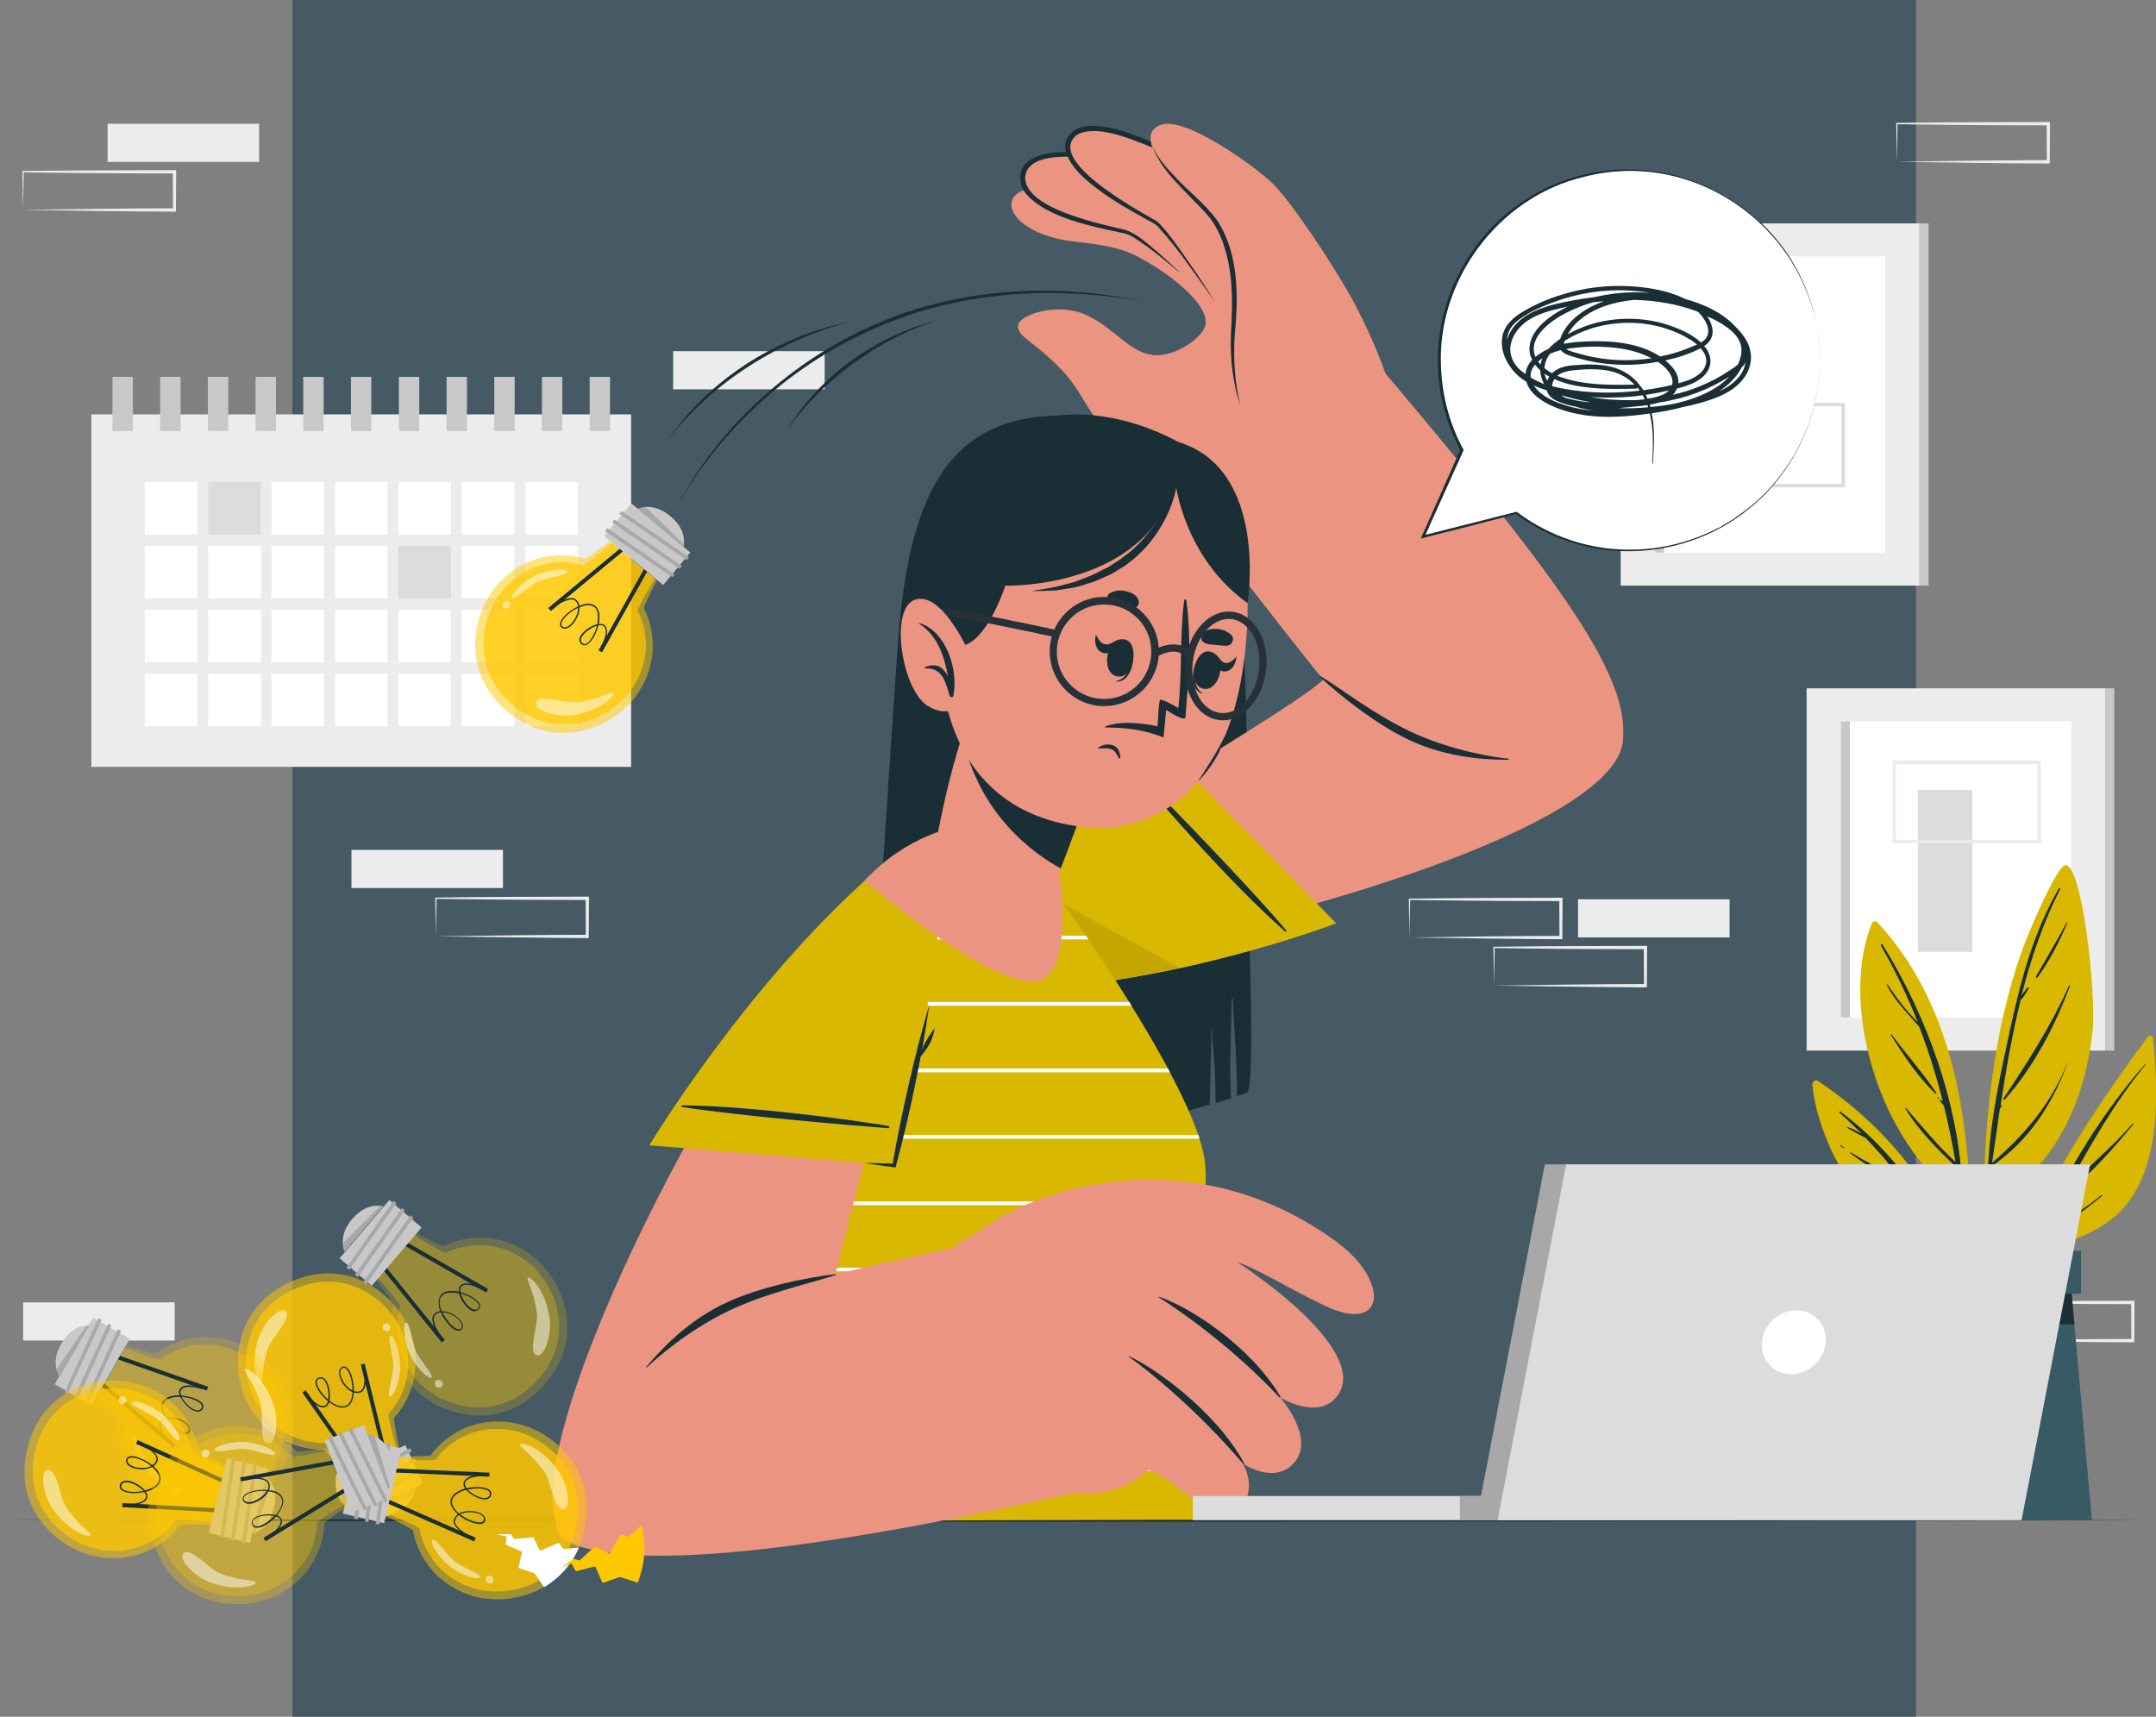 <svg xmlns="http://www.w3.org/2000/svg" xmlns:xlink="http://www.w3.org/1999/xlink" id="Layer_1" x="0px" y="0px" viewBox="0 0 971.9 773.9" style="enable-background:new 0 0 971.9 773.9;" xml:space="preserve"><rect x="0" y="0" width="971.9" height="773.9" fill="#808080" stroke="none"/><style type="text/css">	.st0{fill:#455A64;}	.st1{fill:#ECECEC;}	.st2{fill:#FFFFFF;}	.st3{fill:#DCDCDC;}	.st4{fill:#C8C8C8;}	.st5{fill:#1A2E35;}	.st6{fill:#D8B800;}	.st7{fill:#375A64;}	.st8{fill:#EB9481;}	.st9{fill:#FFC800;}	.st10{opacity:0.1;}	.st11{fill:#263238;}	.st12{opacity:0.5;}	.st13{opacity:0.7;}	.st14{fill:#A8A8A8;}	.st15{opacity:0.2;}	.st16{opacity:0.3;fill:#FFC800;}	.st17{opacity:0.3;}</style><rect x="131.8" class="st0" width="731.9" height="777"></rect><g>			<rect x="855.1" y="565.4" transform="matrix(-1 -1.224647e-16 1.224647e-16 -1 1778.493 1148.012)" class="st1" width="68.3" height="17.2"></rect>			<rect x="303.5" y="158.3" transform="matrix(-1 -1.224647e-16 1.224647e-16 -1 675.256 333.803)" class="st1" width="68.3" height="17.2"></rect>	<path class="st1" d="M893.2,604.3c20.1-0.3,48.5-0.7,68.3-0.7c0,0-0.7,0.7-0.7,0.7l-0.1-17.2l0.8,0.8c-11.3,0-40.2-0.1-51.2-0.3  l-17.1-0.2l0.3-0.3L893.2,604.3L893.2,604.3z M893.2,604.3l-0.3-17.2l0-0.3l0.3,0c8.5-0.1,25.6-0.3,34.1-0.3l34.1-0.1l0.8,0l0,0.8  l-0.1,17.2l0,0.7l-0.7,0C941.6,605.1,913.3,604.6,893.2,604.3L893.2,604.3z"></path>			<rect x="158.4" y="383.2" transform="matrix(-1 -1.224647e-16 1.224647e-16 -1 385.13 783.523)" class="st1" width="68.3" height="17.2"></rect>	<path class="st1" d="M196.5,422.1c20.1-0.3,48.5-0.7,68.3-0.7l-0.7,0.7l-0.1-17.2l0.8,0.8c-11.3,0-40.2-0.1-51.2-0.3l-17.1-0.2  l0.3-0.3L196.5,422.1L196.5,422.1z M196.5,422.1l-0.3-17.2l0-0.3l0.3,0c8.5-0.1,25.6-0.3,34.1-0.3l34.1-0.1l0.8,0l0,0.8l-0.1,17.2  l0,0.7l-0.7,0C244.9,422.8,216.6,422.3,196.5,422.1L196.5,422.1z"></path>	<path class="st1" d="M635.4,422.6c20.1-0.3,48.5-0.7,68.3-0.7l-0.7,0.7l-0.1-17.2l0.8,0.8c-11.3,0-40.2-0.1-51.2-0.3  c0,0-17.1-0.2-17.1-0.2l0.3-0.3L635.4,422.6L635.4,422.6z M635.4,422.6l-0.3-17.2l0-0.3l0.3,0c8.5-0.1,25.6-0.3,34.1-0.3  c0,0,34.1-0.1,34.1-0.1l0.8,0l0,0.8l-0.1,17.2l0,0.7l-0.7,0C683.8,423.3,655.5,422.9,635.4,422.6L635.4,422.6z"></path>	<path class="st1" d="M673.5,444.3c20.1-0.3,48.5-0.7,68.3-0.7l-0.7,0.7l-0.1-17.2l0.8,0.8c-11.3,0-40.2-0.1-51.2-0.3l-17.1-0.2  l0.3-0.3L673.5,444.3L673.5,444.3z M673.5,444.3l-0.3-17.2l0-0.3l0.3,0c8.5-0.1,25.6-0.3,34.1-0.3l34.1-0.1l0.8,0l0,0.8l-0.1,17.2  l0,0.7l-0.7,0C721.9,445,693.6,444.6,673.5,444.3L673.5,444.3z"></path>			<rect x="711.4" y="405.4" transform="matrix(-1 -1.224647e-16 1.224647e-16 -1 1491.072 827.994)" class="st1" width="68.3" height="17.2"></rect>			<rect x="10.4" y="587.1" transform="matrix(-1 -1.224647e-16 1.224647e-16 -1 89.142 1191.405)" class="st1" width="68.3" height="17.2"></rect>			<rect x="48.5" y="55.7" transform="matrix(-1 -1.224647e-16 1.224647e-16 -1 165.31 128.692)" class="st1" width="68.3" height="17.2"></rect>	<path class="st1" d="M10.4,94.6c20.1-0.3,48.5-0.7,68.3-0.7L78,94.6l-0.1-17.2l0.8,0.8c-11.3,0-40.2-0.1-51.2-0.3  c0,0-17.1-0.2-17.1-0.2l0.3-0.3L10.4,94.6L10.4,94.6z M10.4,94.6l-0.3-17.2l0-0.3l0.3,0c8.5-0.1,25.6-0.3,34.1-0.3l34.1-0.1l0.8,0  l0,0.8l-0.1,17.2l0,0.7l-0.7,0C58.8,95.4,30.5,94.9,10.4,94.6L10.4,94.6z"></path>	<path class="st1" d="M855.1,72.9c20.1-0.3,48.5-0.7,68.3-0.7c0,0-0.7,0.7-0.7,0.7l-0.1-17.2l0.8,0.8c-11.3,0-40.2-0.1-51.2-0.3  l-17.1-0.2l0.3-0.3L855.1,72.9L855.1,72.9z M855.1,72.9l-0.3-17.2l0-0.3l0.3,0c8.5-0.1,25.6-0.3,34.1-0.3c0,0,34.1-0.1,34.1-0.1  l0.8,0l0,0.8l-0.1,17.2l0,0.7l-0.7,0C903.5,73.7,875.2,73.2,855.1,72.9L855.1,72.9z"></path></g><g>	<rect x="41.2" y="186.8" class="st1" width="243.3" height="158.9"></rect>	<g>		<rect x="65.3" y="217.3" class="st2" width="23.7" height="23.7"></rect>		<rect x="93.9" y="217.3" class="st3" width="23.7" height="23.7"></rect>		<rect x="122.4" y="217.3" class="st2" width="23.7" height="23.7"></rect>		<rect x="151" y="217.3" class="st2" width="23.7" height="23.7"></rect>		<rect x="179.6" y="217.3" class="st2" width="23.7" height="23.7"></rect>		<rect x="208.2" y="217.3" class="st2" width="23.7" height="23.7"></rect>		<rect x="236.8" y="217.3" class="st2" width="23.7" height="23.7"></rect>		<rect x="65.3" y="246.1" class="st2" width="23.7" height="23.7"></rect>		<rect x="93.9" y="246.1" class="st2" width="23.7" height="23.7"></rect>		<rect x="122.4" y="246.1" class="st2" width="23.7" height="23.7"></rect>		<rect x="151" y="246.1" class="st2" width="23.7" height="23.7"></rect>		<rect x="179.6" y="246.1" class="st3" width="23.7" height="23.7"></rect>		<rect x="208.2" y="246.1" class="st2" width="23.7" height="23.7"></rect>		<rect x="236.8" y="246.1" class="st2" width="23.7" height="23.7"></rect>		<rect x="65.3" y="274.9" class="st2" width="23.7" height="23.7"></rect>		<rect x="93.9" y="274.9" class="st2" width="23.7" height="23.7"></rect>		<rect x="122.4" y="274.9" class="st2" width="23.7" height="23.7"></rect>		<rect x="151" y="274.9" class="st2" width="23.7" height="23.7"></rect>		<rect x="179.6" y="274.9" class="st2" width="23.7" height="23.7"></rect>		<rect x="208.2" y="274.9" class="st2" width="23.7" height="23.7"></rect>		<rect x="236.8" y="274.9" class="st2" width="23.7" height="23.7"></rect>		<rect x="65.3" y="303.7" class="st2" width="23.7" height="23.7"></rect>		<rect x="93.9" y="303.7" class="st2" width="23.7" height="23.7"></rect>		<rect x="122.4" y="303.7" class="st2" width="23.7" height="23.7"></rect>		<rect x="151" y="303.7" class="st2" width="23.7" height="23.7"></rect>		<rect x="179.6" y="303.7" class="st2" width="23.7" height="23.7"></rect>		<rect x="208.2" y="303.7" class="st2" width="23.7" height="23.7"></rect>		<rect x="236.8" y="303.7" class="st2" width="23.7" height="23.7"></rect>	</g>	<g>		<rect x="50.7" y="169.9" class="st4" width="9.2" height="24.4"></rect>		<rect x="72.2" y="169.9" class="st4" width="9.2" height="24.4"></rect>		<rect x="93.7" y="169.9" class="st4" width="9.2" height="24.4"></rect>		<rect x="115.2" y="169.9" class="st4" width="9.2" height="24.4"></rect>		<rect x="136.7" y="169.9" class="st4" width="9.2" height="24.4"></rect>		<rect x="158.2" y="169.9" class="st4" width="9.2" height="24.4"></rect>		<rect x="179.8" y="169.9" class="st4" width="9.2" height="24.4"></rect>		<rect x="201.3" y="169.9" class="st4" width="9.2" height="24.4"></rect>		<rect x="222.8" y="169.9" class="st4" width="9.2" height="24.4"></rect>		<rect x="244.3" y="169.9" class="st4" width="9.2" height="24.4"></rect>		<rect x="265.8" y="169.9" class="st4" width="9.2" height="24.4"></rect>	</g></g><g>	<g>		<rect x="814.4" y="310.3" class="st1" width="134.7" height="163.3"></rect>		<rect x="829.8" y="325.2" class="st2" width="103.9" height="133.5"></rect>		<rect x="829.8" y="325.2" class="st4" width="4.1" height="133.5"></rect>		<rect x="949" y="310.3" class="st4" width="4.1" height="163.3"></rect>		<rect x="864.6" y="356.1" class="st3" width="24.5" height="73"></rect>		<path class="st1" d="M920,380.1h-66.9v-37.3H920V380.1z M854.7,378.6h63.8v-34.2h-63.8V378.6z"></path>	</g>	<g>		<rect x="730.6" y="100.7" class="st1" width="134.7" height="163.3"></rect>		<rect x="746" y="115.6" class="st2" width="103.9" height="133.5"></rect>		<rect x="746" y="115.6" class="st4" width="4.1" height="133.5"></rect>		<rect x="865.3" y="100.7" class="st4" width="4.1" height="163.3"></rect>		<rect x="787.9" y="150.1" class="st1" width="21" height="53.1"></rect>		<path class="st3" d="M831.7,219.7h-57.9v-38.1h57.9V219.7z M775.3,218.2h54.8v-35h-54.8V218.2z"></path>	</g></g><path class="st5" d="M0,685.3c311.3-0.9,660.6-0.9,971.9,0C660.6,686.2,311.3,686.2,0,685.3L0,685.3z"></path><g>	<g>		<g>			<path class="st6" d="M968.2,467.4c-29.8,40.3-60.8,87.1-68.4,137.7c-0.1,0.8,1.1,1,1.3,0.3c3.5-13.9,7.8-27.3,13.2-40.5    c19.6-5.4,38.8-9.8,49.1-29.2c10.5-20,9.2-46,7.2-67.8C970.4,466.7,968.8,466.7,968.2,467.4z"></path>			<g>				<path class="st5" d="M914.6,564.5c13.4-30,30.6-60.2,52.4-84.8c0.1-0.2,0.4,0.1,0.2,0.2c-14.3,17.6-25.1,36.7-35.8,56.2     c9.9-10,20.7-19,30-29.6c0.2-0.2,0.5,0.1,0.3,0.3c-9.3,11.1-19.4,23.2-31.5,31.5c-3.2,6-6.5,12-9.8,18c0.8-0.5,1.6-0.9,2.5-1.3     c0.1-0.1,0.3,0.1,0.1,0.2c-0.9,0.5-1.8,1-2.8,1.4c-1.6,2.8-3.1,5.7-4.7,8.5C915.2,565.7,914.3,565.2,914.6,564.5z"></path>				<path class="st5" d="M924.5,554c8-4.6,15.7-9.5,22.9-15.3c0.2-0.2,0.5,0.1,0.3,0.3c-7.1,6-14.6,11.3-22.8,15.5     C924.5,554.8,924.2,554.3,924.5,554z"></path>			</g>		</g>		<g>			<path class="st6" d="M896.4,597.6c0.1,0.6,1.1,0.6,1.1-0.1c0.2-16.7,0-33.4,0.3-50.1c4.3-8.6,13.4-13.4,19.8-20.3    c4.6-5,8.5-10.6,11.9-16.5c7.9-14.1,12.1-29.9,13.8-45.9c1.8-17.8-5-76.6-12.5-74.6c-3.9,1.1-16.5,30.2-19.8,39.8    c-5.5,15.8-9.3,32.2-11.9,48.8C892.9,517.9,893.4,558.2,896.4,597.6z"></path>			<g>				<path class="st5" d="M896.2,525.8C896.3,525.8,896.3,525.7,896.2,525.8c1-21.1,5.7-42.4,10.2-62.9c4.8-22,10.4-42.8,21.7-62.4     c0.2-0.4,0.8,0,0.6,0.3c-7.7,15.2-13.2,31.3-17.4,47.9c0.8-1.2,1.7-2.3,2.5-3.4c0.3-0.4,1,0,0.7,0.4c-1.1,1.7-2.1,3.6-3.5,5     c0,0-0.1,0.1-0.1,0.1c-3.9,15.7-6.7,31.8-9.1,47.9c0.2-0.2,0.4-0.4,0.5-0.6c0.1-0.1,0.3,0,0.2,0.2c-0.3,0.5-0.6,1.1-1,1.6     c-1.2,8.2-2.3,16.3-3.5,24.3c14.5-12.4,26.9-27,33.9-45c0-0.1,0.2,0,0.1,0c-6.8,18.7-17.6,35.3-34.3,46.6     c-0.3,2.2-0.6,4.3-0.9,6.5c-0.1,0.4-0.8,0.3-0.8-0.1c0-1.9,0.1-3.8,0.2-5.8C896.1,526.3,896,526,896.2,525.8z"></path>				<path class="st5" d="M903.1,495.2c11.1-16.6,21.4-32.6,29.6-50.9c0.1-0.2,0.4-0.1,0.4,0.2c-6.8,18.2-16.4,36.6-29.4,51.2     C903.4,496,902.9,495.6,903.1,495.2z"></path>				<path class="st5" d="M917.8,440.2c4.6-8.1,9.4-16,13.8-24.3c0.1-0.2,0.4,0,0.3,0.2c-3.6,8.5-8,17.1-13.4,24.5     C918.2,441.1,917.6,440.7,917.8,440.2z"></path>				<path class="st5" d="M916,443.8c0.1,0,0.1,0.1,0,0.1C915.9,443.9,915.9,443.8,916,443.8z"></path>			</g>		</g>		<g>			<path class="st6" d="M885.1,549.5c-0.3,11-1.5,22.1-3.9,32.8c0.2,1.2,0.3,2.4,0.5,3.6c3.5-12,5.3-24.2,5.9-36.6    c0.2-0.3,0.3-0.7,0.1-1.1c0,0,0,0,0,0c0.6-16.5-0.9-33.2-3.7-49.6c-5.2-30.6-16.4-60-37.8-82.9c-0.7-0.7-2-0.3-2.4,0.5    c-8.6,21.9-5.6,48,1.7,69.9c4,11.8,9.7,23.1,16.9,33.2C869.8,529.5,879.1,538.2,885.1,549.5z"></path>			<g>				<path class="st5" d="M848.7,425.9c20.2,32.8,34.3,71.8,36,110.5c0,0.7-1.1,0.9-1.2,0.2c-0.5-3.5-1-6.9-1.6-10.4c0,0,0,0,0,0     c-8.4-8-17-16.5-23-26.5c-0.1-0.2,0.1-0.4,0.3-0.2c7.3,8.3,14.1,16.8,22.3,24.3c-1.4-8.6-3.2-17-5.2-25.3     c-0.5-0.6-1.1-1.3-1.6-1.9c-0.4-0.4,0.2-1,0.6-0.6c0.2,0.2,0.3,0.4,0.5,0.5c-2.9-11.4-6.4-22.6-10.6-33.6     c-5.2-6.1-10.9-11.5-14.7-18.9c-0.1-0.2,0.2-0.3,0.3-0.2c3,4.2,5.9,8.5,9.4,12.4c1.4,1.6,2.9,3,4.3,4.6     c-4.6-11.7-10.1-23.2-16.6-34.5C847.6,425.8,848.4,425.4,848.7,425.9z"></path>				<path class="st5" d="M852.8,466.4c6.5,8.8,14,17.2,20.1,26.3c0.2,0.3-0.2,0.5-0.4,0.3c-7.8-7.3-14.4-17.3-20.1-26.4     C852.2,466.4,852.6,466.1,852.8,466.4z"></path>				<path class="st5" d="M873.8,494.7l0.3,0.3c0.2,0.2-0.1,0.5-0.3,0.3l-0.3-0.3C873.3,494.8,873.6,494.5,873.8,494.7z"></path>			</g>		</g>		<g>			<path class="st6" d="M817,489c1.6,16.9,10.5,37.1,21.3,50.1c4.8,5.8,10.6,10.2,17.3,13.5c7.5,3.7,15.3,8,23.1,11    c3.6,9.3,6.4,19,8.2,29.1c0.3-0.8,0.5-1.7,0.7-2.6c-5-42.8-32.7-79.3-68.1-102.8C818.4,486.5,816.9,487.6,817,489z"></path>			<g>				<path class="st5" d="M829.2,501.6c-0.2-0.2,0.1-0.7,0.4-0.5c18.8,13.9,35.7,34.2,45.1,55.6c0.3,0.6-0.5,1.1-0.9,0.5     c-1.6-2.9-3.3-5.7-5-8.4c0,0,0,0,0,0c-8.1-1.5-15.7-7.2-21.7-12.6c-0.2-0.1,0.1-0.4,0.2-0.2c3.1,2.8,6.5,5.3,10.2,7.2     c3.3,1.7,6.8,2.7,10.3,4.1c-3-4.8-6.1-9.3-9.4-13.7c-8.7-3-17-8.3-24.3-13.7c-0.2-0.2,0-0.5,0.2-0.4c7.4,4.5,14.8,8.4,22.6,12.1     C852,525,846.7,518.9,841,513c-2.7-1.4-5.5-2.9-8.2-4.5c-0.2-0.1-0.1-0.5,0.2-0.4c2.1,0.7,4.3,1.8,6.3,3.1     C836.1,507.9,832.8,504.8,829.2,501.6z"></path>				<path class="st5" d="M830,516.4c0.5,0.3,0.9,0.6,1.4,1c0.1,0.1,0,0.3-0.2,0.2c-0.5-0.2-0.9-0.5-1.4-0.8     C829.5,516.6,829.8,516.3,830,516.4z"></path>			</g>		</g>	</g>	<g>		<g>			<polygon class="st7" points="943,685.3 846,685.3 853.8,597 855.5,577.5 933.4,577.5 935.1,597    "></polygon>			<polygon class="st5" points="935.1,597 853.8,597 855.5,577.5 933.4,577.5    "></polygon>		</g>		<rect x="850.9" y="563.9" class="st7" width="87.2" height="19.3"></rect>	</g></g><g>	<g>		<path class="st5" d="M391.6,481.5c-0.1,4.4,1.8,7.4,5.2,9.6c2.8,1.8,5.8,3.5,8.8,5c-0.5-10.6,0.4-21.6,1.1-32.1   c0.8-12.3,2.4-24.3,4.2-36.5c0-0.2,0.3-0.1,0.3,0c-1,12.3-1.6,24.7-2.2,37.1c-0.6,10.8-0.3,21.8-1,32.6c3.2,1.4,6.4,2.7,9.6,3.8   c-0.1-3.8-0.1-7.6-0.1-11.3c0-11.4,1.1-22.6,1.7-33.9c0-0.3,0.4-0.3,0.4,0c-0.5,11,0,22.2,0.2,33.3c0,4.3,0.1,8.5,0.2,12.8   c2.2,0.7,4.5,1.4,6.6,2c1.5,0.4,2.9,0.8,4.4,1.2c0.1-7.5,0.6-15,0.9-22.3c0.5-11.8,1.7-23.5,2.4-35.3c0-0.4,0.6-0.4,0.6,0   c-0.6,11.7-0.4,23.6-0.7,35.3c-0.2,7.6-0.1,15.3-0.3,23c19.7,4.6,40.1,5.2,60.2,3c11.6-1.3,23.1-3.5,34.5-6.2   c2.7-0.7,9.8-2.6,16.7-4.6c0.1-3.6,0.2-7.1,0.3-10.6c0.1-7.9,0.6-15.8,0.4-23.6c0-0.2,0.3-0.2,0.3,0c0.4,7.9,1.3,15.7,1.5,23.6   c0.1,3.2,0.2,6.5,0.2,9.8c2.5-0.7,4.8-1.4,6.9-2.1c-0.8-14.9,0.2-30,0.3-44.8c0-0.4,0.5-0.4,0.5,0c0.6,14.5,2.1,29.3,1.9,43.9   c2.5-0.8,4.2-1.5,4.6-1.8c3.4-2.7,1.1-61.4,0.9-75.2c-0.4-25.5-0.1-152.9-7.7-177.4c-2.8-8.9-11.5-35.6-43.3-49.2   c-10.1-4.3-22-3.3-32.8-3.3c-52.6-0.2-69.6,36.9-74.5,102.1c-1.9,25.2-9.7,146.8-11.6,172C392.6,468,391.7,474.8,391.6,481.5z"></path>		<g>			<path class="st8" d="M473.7,433.7c108.8-17.1,252.5-61.2,257.8-98.9c5.9-41.9-133.5-36.3-134.1-29.9    c-0.5,5.4-75.4,49.3-141.9,90.8C389.2,437.1,446.8,437.9,473.7,433.7z"></path>			<g>				<path class="st9" d="M602.2,416.2l-77.5-79.3c0,0-67,47.1-96.4,78.9c-16.4,17.8-2.8,30.8,19.1,30.7     C524.1,446.2,602.2,416.2,602.2,416.2z"></path>				<path class="st6" d="M602.2,416.2l-77.5-79.3c0,0-67,47.1-96.4,78.9c-16.4,17.8-2.8,30.8,19.1,30.7     C524.1,446.2,602.2,416.2,602.2,416.2z"></path>				<path class="st10" d="M531.9,436.4c-25.4,5.5-55,10-84.5,10.1c-21.9,0.1-35.5-12.9-19.1-30.7c6.6-7.2,15.1-15.1,24.3-23.1     L531.9,436.4z"></path>				<g>					<g>						<path class="st5" d="M514.9,351.8c10.9,13.2,41.6,48.1,64.5,68.2c0.1,0.1,0.7-0.3,0.5-0.5c-16.5-19.6-52.2-56.2-64.2-68.4       C515.4,350.9,514.7,351.5,514.9,351.8z"></path>					</g>				</g>			</g>		</g>		<g>			<path class="st6" d="M267.8,685.8l272.6-0.7l-16.5-102.7c0,0,23.6-28.7,19.1-59.7c-4.9-34.1-66.2-120.4-71.4-125.2    c-20.8-19.5-42.6-24.7-62.4-14.5C341.3,418.1,267.8,685.8,267.8,685.8z"></path>			<path class="st2" d="M467.2,393.5H395c0.6-0.6,1.2-1.1,1.8-1.7h68.3C465.8,392.4,466.5,392.9,467.2,393.5z M489.5,421.8H372.4    c-0.4,0.6-0.7,1.1-1.1,1.7h119.4C490.3,422.9,489.9,422.3,489.5,421.8z M509.1,451.7H354.9l-0.9,1.7h156    C509.8,452.8,509.4,452.3,509.1,451.7z M526.5,481.7H340.2c-0.2,0.6-0.5,1.1-0.8,1.7h187.9C527.1,482.8,526.8,482.2,526.5,481.7z     M540.2,511.6h-213c-0.2,0.6-0.5,1.1-0.7,1.7h214.2C540.6,512.7,540.4,512.2,540.2,511.6z M315.3,541.6c-0.2,0.6-0.4,1.1-0.6,1.7    h227.7c0.1-0.6,0.2-1.1,0.3-1.7H315.3z M304.2,571.5c-0.2,0.6-0.4,1.1-0.6,1.6h226.6c0.3-0.5,0.6-1.1,1-1.6H304.2z M527,601.5    H293.9c-0.2,0.6-0.4,1.1-0.6,1.7h233.9L527,601.5z M531.8,631.4H284.1c-0.2,0.6-0.4,1.1-0.5,1.6h248.5L531.8,631.4z M536.6,661.3    H274.8c-0.2,0.6-0.3,1.1-0.5,1.7h262.5L536.6,661.3z"></path>			<g>				<path class="st5" d="M476.7,574.6c-12.2,1.3-24.4,2.9-36.2,6c-5.9,1.5-11.7,3.3-17.5,5.2c-2.9,1-5.8,1.8-8.7,2.6     c-3,0.9-6.2,1.7-9.3,1.8c-0.3,0-0.3,0.4,0,0.4c3,0.1,6,0.2,9-0.2c2.9-0.3,5.7-0.9,8.6-1.6c6-1.5,11.9-3.2,17.9-4.8     c12.1-3.1,24.1-6.2,36.4-8.4C477.4,575.5,477.3,574.5,476.7,574.6z"></path>				<path class="st5" d="M506.9,585.4c-10-1-20.2-1.6-30.2-1.5c-5.1,0.1-10.1,0.4-15.1,0.9c-2.4,0.2-4.8,0.5-7.2,0.8     c-2.6,0.3-5.2,1-7.9,1.3c-0.3,0-0.3,0.5,0,0.4c2.5-0.2,5,0,7.5-0.1c2.5-0.1,5-0.1,7.5-0.2c5-0.1,10.1-0.2,15.1-0.4     c10.1-0.3,20.1-0.6,30.2-0.6C507.4,586.2,507.4,585.4,506.9,585.4z"></path>			</g>		</g>		<g>			<g>				<path class="st8" d="M376.2,412.2c-68,86.6-145.1,247.7-123.4,278.8c24.2,34.7,120.7-74.1,116.8-79.2     c-3.3-4.3,25.5-108.5,45.9-184.2C435.8,352.1,393,390.8,376.2,412.2z"></path>				<g>					<path class="st6" d="M292.7,516.3l110.4,9.1c0,0,19.7-79.6,21-122.9c0.7-24.3-13.5-23.9-29.9-9.4      C336.5,443.6,292.7,516.3,292.7,516.3z"></path>					<g>						<g>							<path class="st5" d="M400.7,507.6c-16.9-2.8-62.9-9.1-93.3-9.3c-0.2,0-0.3,0.7-0.1,0.7c25.3,4,76.2,8.3,93.2,9.6        C400.9,508.7,401,507.7,400.7,507.6z"></path>						</g>					</g>					<g>						<path class="st5" d="M389.7,524.3c4.5,0,9,0.1,13.5,0.3l-0.9,0.6c2.1-12.2,4.6-24.2,7.3-36.2c2.8-12,5.7-24,9.3-35.8       c-1.7,12.2-4,24.3-6.5,36.4c-2.5,12.1-5.3,24.1-8.5,36l-0.2,0.7l-0.7-0.1C398.6,525.6,394.1,525,389.7,524.3z"></path>						<path class="st5" d="M414,477.3c0.7-2.6,1.8-4.9,3-7.2c1.3-2.3,2.6-4.4,4.3-6.6c-0.1,1.3-0.5,2.6-0.9,3.9       c-0.4,1.3-1,2.4-1.6,3.6C417.5,473.2,416,475.4,414,477.3z"></path>					</g>				</g>			</g>		</g>		<g>			<g>				<path class="st8" d="M254.3,693.9c26,15.7,113.8,5.5,231.1-21.2c16.2-3.7-22.5-116.2-40-113.2c-22.1,3.8-107,23.5-113,25.8     C281.5,604.1,236.6,683.2,254.3,693.9z"></path>				<g>					<g>						<g>							<path class="st8" d="M408.2,574.6c0,0,6.9-3,40.9-24.6c23.5-14.9,90.2-36.3,153.4,9.8c24.2,17.7,22.4,42.4-6,28.5        c-20-9.8-33-18.3-40.5-19.7c0,0,14.6,30.8,5,48c-4.3,7.7-16.6,28.5-28.4,43.3c0,0-3.9-1.7-8.6-4.6c0,0-12.9,21.3-40.6,17.7        L408.2,574.6z"></path>						</g>					</g>					<g>						<path class="st8" d="M473.8,539.3c14.4,2.2,44.9,7.3,68.4,20.2c26.1,14.3,72.4,48.9,61.7,68.1c-7.9,14-26.8,2.4-26.8,2.4       s16.2,18.3,6.2,29.5c-9,10.1-23.1,0.2-23.1,0.2s7.9,12.8-2.7,20.9c-12.7,9.7-27.2-18.7-48.5-20       C504.2,660.3,473.8,539.3,473.8,539.3z"></path>						<g>							<path class="st5" d="M522.5,584.6c13.2,4.3,40.8,21.7,54.6,44.8c0.3,0.5,0.1,1-0.3,0.6c-20.7-22.2-44.1-38.7-54.5-45.2        C522.2,584.8,522.3,584.5,522.5,584.6z"></path>						</g>						<g>							<path class="st5" d="M508.8,611.3c11,4.9,38.6,24.1,51.9,48c0.3,0.5,0,1-0.3,0.6c-20.6-24.1-41.7-41.3-51.7-48.4        C508.5,611.5,508.6,611.3,508.8,611.3z"></path>						</g>					</g>				</g>			</g>			<path class="st5" d="M291.3,616.2c4-4.5,15.6-18.8,34.1-28c16.2-8.1,39.2-12.4,51.1-13.8c0.3,0,0.4,0.3,0.1,0.4    c-10.3,3.5-31.4,8-48.7,16.4c-18.1,8.8-32.3,21.4-36.4,25.3C291.4,616.7,291.1,616.4,291.3,616.2z"></path>		</g>		<g>			<g>				<path class="st8" d="M731.7,332.1c2-29.6-31.9-74.6-107.8-164.5c-10.5-12.4-102.9,41.6-92.4,55.5c13.3,17.5,66.2,85.9,70.8,90.1     C641.5,348.9,730.4,352.2,731.7,332.1z"></path>				<g>					<g>						<path class="st8" d="M629.9,186.1c-8.1-33-27.7-67.4-38.5-76.4c-10.8-9-61.2-24-73.2-25c-12.1-1-52.6-4.4-60.4,3.2       c-6.2,6,3,18.5,27.3,21.1c21.4,2.2,25.9,5.4,35.4,11.1c5.8,3.5,24.6,16.7,22.9,26.3c-1,5.7-14.4,15.4-24.6,13.5       c-10.3-1.8-16.4-11.9-29.1-17.9c-12.7-5.9-31-0.2-30.8,5.1c0.2,5.3,6.9,6.1,20.7,20.7c8.9,9.4,15.2,28,33.8,43.4       c9.4,7.7,30.9,19.6,30.9,19.6L629.9,186.1z"></path>						<g>							<path class="st8" d="M580.9,115.8c-7-11.5-47.4-35.4-59.5-39.4c-18.8-6.3-57.6-11.2-60.3,1.9c-3.8,18.8,41.8,24.2,46.5,26.3        c9.1,4,43.9,35.8,43.9,35.8L580.9,115.8z"></path>							<path class="st5" d="M532.4,123.4c-6.8-5.7-13.7-11.5-21.1-16.2c-1.9-1.2-3.7-2-5.9-2.3c-13.5-2.9-34-6.9-43.1-17.8        c-3.1-3.8-3.4-10,0.3-13.6c9-8.1,28.9-4.2,39.9-2.4c7.7,1.5,15.3,3.3,22.7,5.9c13.3,6,25.2,14.5,37.2,22.6        c3.6,2.6,7.3,5.1,10.7,8c-7.1-5.4-14.7-10-22.3-14.7c-11.4-6.8-22.5-14.4-35.7-17.1c-10.5-2.6-52-12.3-53,4.4        c0.5,14.1,34,20.7,45.3,23.5c5.9,2,10.5,6.8,15.2,10.6C526,117.3,529.3,120.3,532.4,123.4L532.4,123.4z"></path>						</g>						<g>							<path class="st8" d="M588.6,129.2c-3.9-12.9-37-46.1-47.7-53.1c-16.6-10.8-52.3-24.9-58.8-13.2        c-6.8,12.2,34.4,33.9,38.4,37.1c7.8,6.2,33.5,45.6,33.5,45.6L588.6,129.2z"></path>							<path class="st5" d="M547.7,136.1c-8.2-11.4-16.1-23.4-25.6-33.8c-1.3-1.5-4-2.7-5.8-3.7c-10.4-5.8-36.5-19.9-36.1-33.2        c0.4-5.7,6.4-8.7,11.5-8.7c9.8,0,18.9,3.7,27.7,7.4c8.7,3.9,17.2,8.2,25.1,13.5c11.1,9,20.3,19.9,29.7,30.6        c3.1,3.6,6.2,7.2,8.8,11.1c-5.9-7.4-12.5-14.1-19.1-21c-6.5-6.6-13.1-13.7-20.5-19.2c-7.9-5-16.3-9.3-24.9-13        c-8.9-3.5-24-10.1-32.9-5.4c-14.6,11.1,26.2,33.5,34.6,38.3c1.1,0.5,2.1,1.4,2.9,2.3c3.3,3.5,6.1,7.4,8.8,11.2        C537.4,120.2,542.7,128,547.7,136.1L547.7,136.1z"></path>						</g>						<g>							<path class="st8" d="M611.1,137.9c-10.7-20.1-30.2-48.4-37.7-55.5c-7.4-7.1-39.1-30.3-50.2-26.1        c-13.9,5.2,7.5,27.2,17.6,35.9c10.1,8.7,13.4,27,13.4,27L611.1,137.9z"></path>							<path class="st5" d="M519.3,65.2c2,5.1,5.5,9.3,9.2,13.2c6.3,7.2,14.2,12.8,19.9,20.6c7.1,10.3,9,23.3,9.1,35.6        c0,5.5-0.4,11-0.9,16.3c-0.7,10.8,0,21.7,2.6,32.2c-3.5-10.3-4.7-21.4-4.3-32.3c0.6-10.9,1-21.7-1.1-32.2        c-1.3-6.5-3.4-13-7.1-18.5c-2.2-3.4-5.1-6.1-7.9-9C531.4,83.3,522.7,75.7,519.3,65.2L519.3,65.2z"></path>						</g>					</g>				</g>			</g>			<path class="st5" d="M680,342.5c-5.9-0.1-23.9,0.2-42.5-7.9c-16.2-7-33.9-21.5-42.6-29.5c-0.2-0.2,0-0.5,0.2-0.4    c9.2,5.5,25.8,18.5,42.9,26.1c18,8,36.4,10.7,41.9,11.2C680.2,342.1,680.2,342.5,680,342.5z"></path>		</g>		<g>			<path class="st8" d="M389.7,397c0,0,59,50.6,78.7,45c19.7-5.6,5.8-68.9,5.8-68.9S426.5,357.8,389.7,397z"></path>			<g>				<path class="st8" d="M420.4,391.3c0.5,5.2,20,41.6,43.3,43.8c7.6,0.7,13.3-40.6,13.3-40.6l1.1-3l15.6-41.4l-45.6-39.3l-6.6-5.3     c0,0-3.5,11.6-7.8,26.1c-0.2,0.7-0.4,1.3-0.6,2.1c-0.3,0.8-0.5,1.6-0.7,2.3c-0.7,2.2-1.3,4.4-1.9,6.6c-0.5,1.7-1,3.3-1.4,5.1     c-0.5,1.8-0.9,3.5-1.4,5.3C423.3,370.6,420.3,389,420.4,391.3z"></path>				<path class="st5" d="M433.8,331.6c7.4,35.8,32.6,53.5,44.4,59.9l15.6-41.4l-45.6-39.3l-6.6-5.3     C441.6,305.5,438,317.1,433.8,331.6z"></path>			</g>			<g>				<path class="st8" d="M561.3,293.6c-8.2,77.2-55.3,81.1-71.9,79.3c-15.1-1.6-66.3-9-66.1-86.6c0.1-77.6,38.6-98.3,73.3-96.4     C531.3,191.7,569.5,216.4,561.3,293.6z"></path>				<g>					<g>						<path class="st5" d="M429.4,290.8c13.7,4.6,23.8-26.8,23.8-26.8s61.8,2,76.8-45.6c0,0,3.9,33.1,32.4,53.5       c0,0,9.7-60.4-31.4-72.7c0,0-51.8-30.8-89.8,4.9C403.2,239.8,420.2,287.7,429.4,290.8z"></path>					</g>					<path class="st5" d="M531,214.9c-0.7,7.6-3.3,15-7.2,21.7c-3.8,6.7-9,12.7-15.3,17.4c-1.5,1.3-3.2,2.1-4.9,3.2l-2.5,1.5      c-0.9,0.4-1.7,0.8-2.6,1.2c-1.8,0.8-3.5,1.6-5.3,2.3c-1.8,0.6-3.7,1.1-5.5,1.7c-0.9,0.3-1.8,0.6-2.8,0.8l-2.8,0.5l-5.7,0.9      c-3.8,0.3-7.6,0.3-11.4,0.4c3.7-0.8,7.5-1.2,11.1-2l5.4-1.4l2.7-0.7c0.9-0.3,1.7-0.7,2.6-1c1.7-0.7,3.5-1.3,5.2-2      c1.7-0.8,3.3-1.6,5-2.5l2.5-1.2l2.3-1.5c1.5-1,3.2-1.9,4.6-3.1c6-4.3,10.9-9.9,15.1-16c2.1-3.1,3.9-6.3,5.5-9.7      C528.6,222.1,529.9,218.6,531,214.9z"></path>				</g>				<g>					<path class="st5" d="M552.9,291.1c-1.8,0-3.5-0.2-5.3-0.4c-2-0.2-3.7-0.1-5.3-1.4c-0.9-0.7-1.1-2.4-0.4-3.3      c1.4-2.2,4-2.6,6.4-2.5c2.7,0.1,4.7,0.9,6.7,2.7C556.9,287.9,555.3,291.1,552.9,291.1z"></path>					<path class="st5" d="M501.2,272.5c1.7,0.6,3.4,0.8,5.2,1.2c2,0.4,3.6,1,5.5,0.2c1.1-0.4,1.7-2,1.4-3.1      c-0.7-2.5-3.1-3.6-5.4-4.2c-2.6-0.7-4.8-0.5-7.2,0.6C498.3,268.2,498.9,271.7,501.2,272.5z"></path>					<g>						<g>							<path class="st5" d="M510.9,294.4c0-0.2-0.4,0.2-0.5,0.4c-0.6,5.2-2.1,11.1-7.1,12.2c-0.2,0-0.2,0.3,0,0.3        C509.3,307.3,511.2,299.4,510.9,294.4z"></path>							<path class="st5" d="M507.1,288.3c-8.3-1.8-11.3,14.9-3.6,16.6C511,306.5,514,289.8,507.1,288.3z"></path>						</g>						<path class="st5" d="M503.6,288.6c-1.6,0.7-3.4,2.1-5.1,1.9c-2.1-0.2-3.3-2.2-4.3-4.1c-0.1-0.2-0.3-0.1-0.3,0.1       c-0.6,3.2,0,6.7,3.3,7.8c3,1,5.8-1.4,7.2-4.5C504.6,289.3,504.3,288.3,503.6,288.6z"></path>					</g>					<g>						<g>							<path class="st5" d="M539.4,298c0.1-0.2,0.3,0.3,0.3,0.5c-1.3,5.1-2,11.1,2.2,13.9c0.1,0.1,0.1,0.3-0.1,0.3        C536.3,310.6,537.3,302.6,539.4,298z"></path>							<path class="st5" d="M545.2,293.7c8.4,1.3,5.2,17.9-2.5,16.8C535,309.3,538.2,292.6,545.2,293.7z"></path>						</g>						<path class="st5" d="M548.5,295.4c1.1,1.1,2.1,3,3.7,3.4c1.8,0.5,3.5-1.1,5-2.6c0.2-0.2,0.3,0,0.2,0.2       c-0.5,3.2-2.2,6.3-5.4,6.3c-2.9,0-4.4-3.1-4.6-6.4C547.4,295.8,548,295,548.5,295.4z"></path>					</g>					<path class="st5" d="M504.4,341.8c-0.9-1.5-1.7-3.5-3.5-4.1c-1.7-0.6-4-0.4-5.8-0.2c-0.2,0-0.3-0.2-0.1-0.3      c1.8-1.6,4.9-2.1,7.2-1c2.2,1,2.8,3.3,2.8,5.6C504.9,342,504.5,342,504.4,341.8z"></path>					<g>						<g>							<path class="st5" d="M500.2,328c16.5,0.1,24.2,4.9,24.3,4.3l1.2-12.3c1.4,1,8.5,5.5,8.7,3.3c1.4-17.8,2.8-34.6,0.4-52.6        c0-0.6-1-0.6-1,0c-2.1,17.1-0.8,31.3-2.6,48.5c-2.3-1.3-6-3.5-8.2-3.8c-0.6,0.1-1.1,10.7-1.2,12c0,0-12.7-2.9-21.1-0.7        C497.9,327.5,496.6,328,500.2,328z"></path>						</g>					</g>				</g>				<g>					<path class="st11" d="M491.9,317.6c-10.6-2.6-18.6-12.2-18.7-23.7c-0.1-13.6,10.8-24.7,24.4-24.8c13.6-0.1,24.7,10.8,24.8,24.4      l0,0c0.1,13.5-10.8,24.7-24.4,24.8C495.9,318.4,493.8,318.1,491.9,317.6z M502.8,273.1c-1.7-0.4-3.4-0.6-5.3-0.6      c-11.7,0.1-21.2,9.7-21.1,21.5c0.1,11.7,9.7,21.2,21.5,21.1c11.7-0.1,21.2-9.7,21.1-21.5C518.9,283.6,512,275.3,502.8,273.1z"></path>					<path class="st11" d="M547.9,324.3c-9.1-2.2-15.1-13.6-13.5-26.4c0.8-6.4,3.4-12.3,7.3-16.4c4-4.3,9-6.3,13.9-5.7      c5,0.6,9.2,3.8,12.1,9c2.8,5,3.8,11.3,3,17.7c-1.7,13.4-11.2,23.4-21.2,22.1C548.9,324.5,548.4,324.4,547.9,324.3z       M556.4,279.3c-0.4-0.1-0.8-0.2-1.2-0.2c-3.9-0.5-7.8,1.2-11.1,4.7c-3.4,3.7-5.7,8.8-6.4,14.6c-1.4,11.7,4,22,12.3,23      c8.2,1,16.1-7.6,17.5-19.3c0.7-5.7-0.2-11.3-2.6-15.7C562.7,282.6,559.7,280.1,556.4,279.3z"></path>					<path class="st11" d="M521.1,296.3l-1.8-2.8c4.1-2.6,13.2-5.8,18.3,1.4l-2.7,1.9C530.4,290.4,521.5,296,521.1,296.3z"></path>					<path class="st11" d="M411.7,289l-2.7-1.9c0.9-1.3,8.7-12.4,16.1-12.6c6.9-0.2,50.1,9.3,52,9.7l-0.7,3.2      c-12.4-2.7-45.8-9.8-51.1-9.6C420.3,278,413.8,286,411.7,289z"></path>				</g>				<g>					<g>						<path class="st8" d="M436.5,293.5c0,0-12-27-23.9-23.2c-11.9,3.8-6.1,40.7,5.6,47.9c11.7,7.2,18.6-3.6,18.6-3.6L436.5,293.5z"></path>						<path class="st5" d="M414.5,280.9c-0.2-0.1-0.3,0.2-0.1,0.3c8.2,5.3,11.3,14.5,12.9,23.6c-2-3.8-5.2-6.3-10.3-4       c-0.3,0.1-0.1,0.5,0.1,0.5c3.8-0.1,6.3,1.1,8.2,4.5c1.3,2.4,2,5.2,2.8,7.9c0.3,0.9,1.8,0.7,1.7-0.2c0-0.1,0-0.1,0-0.2       C432.1,301.9,426.4,284.4,414.5,280.9z"></path>					</g>				</g>				<path class="st5" d="M539.8,352.5c4.5-6.8,9.2-14,12.7-21.4C550.4,339.2,545.7,346.6,539.8,352.5L539.8,352.5z"></path>			</g>		</g>	</g></g><path class="st5" d="M305.1,228.2c21.9-40.8,59.8-72.7,103.6-87.5c24.4-8.1,50.5-11,76.1-9.1c10.1,0.6,20.6,2.3,30.5,4.1 c-8.8-1.4-17.8-2.5-26.7-3.1c-2.5-0.1-8.9-0.3-11.5-0.5c-28-0.5-56.5,4.3-82.2,15.7C357.4,163.9,325.4,192.8,305.1,228.2 L305.1,228.2z"></path><path class="st5" d="M301.2,198.1c16.6-24.2,42.4-41.9,70.5-50.3c3.5-1.1,8.6-2.1,12.2-3C351.6,153.3,321.8,171.7,301.2,198.1 L301.2,198.1z"></path><path class="st5" d="M354.9,193.5c12.9-21.1,33.6-37.3,56.8-45.8c3.3-1.2,6.7-2.1,10.1-3.1c-6.6,2.4-13.2,4.9-19.4,8.2 C383.8,162.5,367.3,176.5,354.9,193.5L354.9,193.5z"></path><g>	<g>		<g>			<g>				<g class="st12">					<path class="st9" d="M184.9,600.4c8.4,23.5-7.3,38.8-7.3,38.8c0.2,4.1,2.3,13.6,2.3,13.6l-25.2,11.4c0,0-5.8-7.9-8.7-10.7      c0,0-22,1.7-34-20.1c-8.4-15.2-7.7-43.5,18.7-55.4l0.3-0.1C157.3,565.9,179,584.1,184.9,600.4z"></path>				</g>				<g class="st13">					<path class="st9" d="M181.8,601.9c7.7,21.5-6.7,35.5-6.7,35.5c0.2,3.7,3.7,15.9,3.7,15.9l-23,10.4c0,0-6.8-10.7-9.5-13.3      c0,0-20.1,1.6-31.1-18.4c-7.7-13.9-7-39.8,17.1-50.7l0.2-0.1C156.6,570.4,176.5,587,181.8,601.9z"></path>				</g>				<g>											<rect x="148.5" y="623.2" transform="matrix(0.82 -0.573 0.573 0.82 -342.55 201.82)" class="st5" width="1.8" height="44.3"></rect>											<rect x="168.2" y="614.3" transform="matrix(0.971 -0.238 0.238 0.971 -146.888 58.69)" class="st5" width="1.8" height="44.3"></rect>					<path class="st5" d="M156.3,634.2c-2.3,1-5.3-0.1-7.9-2.2c-0.3,1.1-0.9,1.8-1.6,2.2c-3.7,1.7-8.7-5.3-8.9-5.6l0.5-0.4      c0,0.1,4.9,6.9,8.1,5.4c0,0,0,0,0,0c0.6-0.3,1.1-1,1.3-2c-2.2-1.8-4.1-4.1-5-6.2c-1-2.1-0.7-3.7,0.7-4.3c0,0,0,0,0,0      c0.9-0.4,1.8-0.3,2.5,0.2c2,1.4,3,5.8,2.7,9c0,0.4-0.1,0.7-0.2,1.1c2.5,2,5.4,3.2,7.5,2.3c0,0,0,0,0,0c1.9-0.9,2.8-3.3,2.9-6.2      c-2.2-0.9-4.2-3.1-5.3-5.6c-1.2-2.7-1-4.9,0.7-5.7c1.3-0.6,2.7,0.4,3.7,2.7c1,2.2,1.6,5.4,1.5,8.2c1,0.3,2,0.4,3-0.1      c0,0,0,0,0,0c2.3-1,1.9-7.4,1.5-9.8l0.6-0.1c0.1,0.4,1.4,9-1.8,10.5c0,0,0,0,0,0c-1.1,0.5-2.2,0.5-3.3,0.1      C159.3,631,158.2,633.3,156.3,634.2z M154.5,616.7c-1.6,0.7-1.2,3.1-0.4,4.9c0.9,2,2.7,4.3,4.8,5.2c0-2.7-0.5-5.6-1.5-7.7      C157,618.2,155.9,616.1,154.5,616.7z M143.7,621.6C143.7,621.6,143.7,621.6,143.7,621.6c-1.4,0.6-0.8,2.5-0.4,3.5      c0.9,1.9,2.6,4.1,4.6,5.8c0-0.2,0.1-0.4,0.1-0.7c0.3-3-0.6-7.2-2.4-8.5C145,621.3,144.4,621.3,143.7,621.6z"></path>				</g>				<g>											<rect x="153.9" y="657.7" transform="matrix(0.911 -0.412 0.412 0.911 -259.913 129.981)" class="st4" width="34.6" height="19.1"></rect>					<g>						<path class="st4" d="M187.3,670.4c-0.4,4.1-2.6,8.7-9.4,11.8c-6.8,3.1-11.7,1.7-15-0.7L187.3,670.4z"></path>						<path class="st14" d="M187.3,670.4c-0.1,1.2-0.4,2.4-0.8,3.6l-22.5,8.2c-0.4-0.2-0.7-0.5-1.1-0.7L187.3,670.4z"></path>					</g>					<g>						<polygon class="st14" points="185.5,654.3 153.5,672.5 152.8,671 184.8,652.8       "></polygon>						<polygon class="st14" points="187.6,658.9 155.6,677.1 154.9,675.6 186.9,657.4       "></polygon>						<polygon class="st14" points="189.6,663.5 157.6,681.7 157,680.2 189,662       "></polygon>					</g>				</g>				<g class="st12">					<path class="st2" d="M117.5,624.5c1.2-0.3,0-7,3.3-16.8c1.5-4.4,10.5-13.1,8.2-16.3c-2.4-3.2-10.4,4.8-12.7,12.6      C112.6,616.6,116.4,624.8,117.5,624.5z"></path>					<path class="st2" d="M175,600c2.1-1,0.6-4.3-1.5-3.3C171.4,597.6,172.9,600.9,175,600z"></path>					<path class="st2" d="M175.8,629.5c1.6,0.4,4.9-7.4,4.6-14.8c-0.2-6.1-2.8-12.8-4.4-12.5c-1.6,0.3,1.5,9.6,1.3,13.7      C177.1,621.1,174.2,629.2,175.8,629.5z"></path>				</g>			</g>		</g>		<g>			<g>				<g class="st15">					<path class="st9" d="M69.8,676.1c-20.5-14.1-16.7-35.8-16.7-35.8c-2.5-3.2-9.9-9.7-9.9-9.7l13.8-24c0,0,9.3,3.1,13.4,3.6      c0,0,16.8-14.2,39.3-3.5c15.7,7.4,31.6,30.8,17.2,55.9l-0.1,0.3C112.3,688,84,685.9,69.8,676.1z"></path>				</g>				<path class="st16" d="M71.4,673.1c-18.8-12.9-15.3-32.7-15.3-32.7c-2.3-2.9-12.3-10.8-12.3-10.8l12.6-21.9     c0,0,11.8,4.7,15.5,5.2c0,0,15.4-13,36-3.2c14.3,6.8,28.9,28.2,15.7,51.1l-0.1,0.2C110.3,683.9,84.4,682,71.4,673.1z"></path>				<g>											<rect x="71.4" y="596.8" transform="matrix(0.331 -0.944 0.944 0.331 -535.621 482.045)" class="st5" width="1.8" height="44.3"></rect>											<rect x="60.6" y="615.5" transform="matrix(0.649 -0.761 0.761 0.649 -463.376 270.452)" class="st5" width="1.8" height="44.3"></rect>					<path class="st5" d="M73.3,631.9c1.2-2.1,4.4-3,7.7-2.9c-0.4-1.1-0.4-2,0-2.7c2-3.5,10.1-0.7,10.5-0.6l-0.2,0.6      c-0.1,0-8-2.7-9.7,0.4c0,0,0,0,0,0c-0.3,0.6-0.3,1.4,0.1,2.4c2.8,0.2,5.7,1,7.7,2.1c2,1.2,2.8,2.6,2,3.9c0,0,0,0,0,0      c-0.5,0.8-1.2,1.3-2.2,1.3c-2.5,0-5.8-3-7.4-5.8c-0.2-0.3-0.4-0.6-0.5-0.9c-3.2-0.1-6.3,0.6-7.4,2.6c0,0,0,0,0,0      c-1,1.8-0.3,4.3,1.2,6.7c2.3-0.5,5.2,0.1,7.6,1.5c2.6,1.5,3.7,3.4,2.8,5c-0.7,1.3-2.4,1.3-4.6,0c-2.1-1.2-4.4-3.4-6-5.8      c-1,0.3-1.9,0.9-2.4,1.8c0,0,0,0,0,0c-1.3,2.2,2.8,7.1,4.5,8.8l-0.4,0.4c-0.3-0.3-6.4-6.5-4.6-9.6c0,0,0,0,0,0      c0.6-1,1.5-1.7,2.6-2.1C72.6,636.3,72.2,633.7,73.3,631.9z M84.9,645.1c0.9-1.5-0.8-3.2-2.5-4.1c-1.9-1.1-4.7-1.9-6.9-1.5      c1.5,2.2,3.7,4.2,5.7,5.4C82,645.4,84.1,646.4,84.9,645.1z M90.8,634.8C90.8,634.8,90.8,634.8,90.8,634.8      c0.8-1.4-0.8-2.5-1.8-3.1c-1.8-1-4.5-1.8-7.1-2c0.1,0.2,0.2,0.4,0.3,0.6c1.5,2.6,4.7,5.5,6.9,5.5      C89.9,635.8,90.4,635.5,90.8,634.8z"></path>				</g>				<g>											<rect x="24.5" y="604.3" transform="matrix(-0.499 0.867 -0.867 -0.499 594.637 883.822)" class="st4" width="34.6" height="19.1"></rect>					<g>						<path class="st4" d="M26.9,620.7c-2.1-3.6-3-8.6,0.8-15c3.7-6.5,8.5-8.2,12.6-8.2L26.9,620.7z"></path>						<path class="st14" d="M26.9,620.7c-0.6-1-1.1-2.2-1.4-3.4l13.5-19.7c0.4,0,0.9-0.1,1.3-0.1L26.9,620.7z"></path>					</g>					<g>						<polygon class="st14" points="37.8,632.6 53.1,599.2 54.6,600 39.2,633.5       "></polygon>						<polygon class="st14" points="33.4,630.1 48.8,596.7 50.2,597.5 34.9,631       "></polygon>						<polygon class="st14" points="29.1,627.6 44.4,594.2 45.8,595 30.5,628.4       "></polygon>					</g>				</g>				<g class="st12">					<path class="st2" d="M110.4,617.2c-0.8,1,4,5.7,7.1,15.6c1.4,4.4-0.9,16.8,2.9,18c3.8,1.2,5.6-10,2.9-17.7      C118.9,620.7,111.1,616.3,110.4,617.2z"></path>					<path class="st2" d="M78,670.6c-1.2,2,2,3.8,3.1,1.8C82.3,670.4,79.2,668.6,78,670.6z"></path>					<path class="st2" d="M60.1,647.1c-1.5,0.6,0.4,8.8,4.9,14.7c3.7,4.8,9.8,8.8,10.9,7.6c1.1-1.1-6.9-6.9-9.1-10.3      C64,654.7,61.7,646.5,60.1,647.1z"></path>				</g>			</g>		</g>		<g>			<g>				<g class="st15">					<path class="st9" d="M187.3,626.5c-17.6-17.6-9.9-38.3-9.9-38.3c-1.9-3.6-7.9-11.4-7.9-11.4l17.9-21c0,0,8.6,4.7,12.5,6      c0,0,19.1-10.9,39.3,3.8c14,10.2,25.5,36.1,6.7,58.1l-0.2,0.2C226.9,646,199.5,638.7,187.3,626.5z"></path>				</g>				<path class="st16" d="M189.4,623.8c-16.1-16.1-9-35-9-35c-1.7-3.3-10.1-12.8-10.1-12.8l16.4-19.2c0,0,10.7,6.8,14.3,8     c0,0,17.5-9.9,36,3.4c12.8,9.3,23.3,33,6.1,53.1l-0.2,0.2C225.7,641.6,200.6,635,189.4,623.8z"></path>				<g>											<rect x="199.3" y="548.6" transform="matrix(0.499 -0.867 0.867 0.499 -394.313 459.61)" class="st5" width="1.8" height="44.3"></rect>											<rect x="185.3" y="565" transform="matrix(0.778 -0.628 0.628 0.778 -327.65 247.531)" class="st5" width="1.8" height="44.3"></rect>					<path class="st5" d="M198.8,583.7c1.6-1.9,4.8-2.1,8.1-1.4c-0.2-1.1,0-2,0.5-2.6c2.6-3.1,10.1,1.1,10.4,1.3l-0.3,0.5      c-0.1,0-7.3-4.2-9.6-1.4c0,0,0,0,0,0c-0.4,0.5-0.5,1.3-0.4,2.4c2.7,0.7,5.5,2,7.2,3.5c1.8,1.5,2.2,3.1,1.2,4.2c0,0,0,0,0,0      c-0.6,0.7-1.5,1-2.4,0.9c-2.4-0.4-5.2-4-6.3-7c-0.1-0.4-0.2-0.7-0.3-1c-3.2-0.7-6.3-0.6-7.8,1.2c0,0,0,0,0,0      c-1.4,1.6-1.1,4.2,0,6.8c2.4-0.1,5.1,1.1,7.2,2.8c2.3,2,3,4,1.8,5.4c-0.9,1.1-2.6,0.8-4.5-0.9c-1.9-1.6-3.7-4.2-4.9-6.8      c-1,0.1-2,0.5-2.7,1.4c0,0,0,0,0,0c-1.6,1.9,1.5,7.5,2.8,9.5l-0.5,0.3c-0.2-0.3-5.1-7.6-2.8-10.2c0,0,0,0,0,0      c0.8-0.9,1.8-1.4,2.9-1.5C197.4,587.9,197.5,585.3,198.8,583.7z M207.8,598.8c1.1-1.3-0.2-3.3-1.7-4.5      c-1.6-1.4-4.3-2.7-6.6-2.7c1.1,2.4,2.9,4.8,4.6,6.3C204.9,598.5,206.9,600,207.8,598.8z M215.6,589.8      C215.6,589.8,215.6,589.8,215.6,589.8c1-1.2-0.3-2.6-1.2-3.4c-1.6-1.4-4.1-2.6-6.7-3.3c0.1,0.2,0.1,0.4,0.2,0.6      c1,2.8,3.6,6.2,5.8,6.6C214.5,590.6,215.1,590.3,215.6,589.8z"></path>				</g>				<g>											<rect x="153.9" y="550.6" transform="matrix(-0.649 0.76 -0.76 -0.649 708.389 793.72)" class="st4" width="34.6" height="19.1"></rect>					<g>						<path class="st4" d="M155.3,564.1c-1.4-3.9-1.3-9,3.5-14.6s9.8-6.5,13.9-5.7L155.3,564.1z"></path>						<path class="st14" d="M155.3,564.1c-0.4-1.1-0.7-2.3-0.8-3.6l16.9-16.9c0.4,0,0.9,0.1,1.3,0.2L155.3,564.1z"></path>					</g>					<g>						<polygon class="st14" points="163.8,577.9 185,547.8 186.3,548.9 165.1,579       "></polygon>						<polygon class="st14" points="160,574.6 181.2,544.6 182.5,545.7 161.3,575.7       "></polygon>						<polygon class="st14" points="156.2,571.4 177.4,541.3 178.7,542.4 157.4,572.5       "></polygon>					</g>				</g>				<g class="st12">					<path class="st2" d="M238,576c-1,0.8,2.9,6.3,4.1,16.6c0.5,4.6-4,16.3-0.5,18.2c3.5,1.9,7.4-8.8,6.1-16.8      C245.8,581,238.9,575.3,238,576z"></path>					<path class="st2" d="M196.4,622.6c-1.5,1.8,1.2,4.1,2.8,2.4C200.7,623.2,197.9,620.9,196.4,622.6z"></path>					<path class="st2" d="M183.1,596.2c-1.6,0.3-1.2,8.8,2.1,15.3c2.8,5.4,8,10.4,9.3,9.5c1.3-0.9-5.5-8.1-7-11.8      C185.6,604.4,184.8,595.9,183.1,596.2z"></path>				</g>			</g>		</g>		<g>			<g>				<g class="st12">					<path class="st9" d="M63.4,624.2c23.7,7.8,26,29.7,26,29.7c3.3,2.4,12.2,6.6,12.2,6.6L95,687.3c0,0-9.8-0.4-13.8,0.2      c0,0-12.2,18.3-36.8,14.4c-17.1-2.8-39-20.8-32.1-48.9l0.1-0.3C19.2,624.6,47,618.7,63.4,624.2z"></path>				</g>				<g class="st13">					<path class="st9" d="M62.7,627.5c21.6,7.2,23.8,27.2,23.8,27.2c3,2.2,14.8,6.9,14.8,6.9l-6,24.6c0,0-12.6-1.2-16.3-0.7      c0,0-11.2,16.8-33.7,13.1c-15.6-2.5-35.6-19-29.4-44.7l0.1-0.3C22.3,627.9,47.7,622.5,62.7,627.5z"></path>				</g>				<g>											<rect x="76" y="657.6" transform="matrix(5.527821e-02 -0.999 0.999 5.527821e-02 -606.084 718.976)" class="st5" width="1.8" height="44.3"></rect>											<rect x="81.1" y="636.7" transform="matrix(0.412 -0.911 0.911 0.412 -552.166 462.398)" class="st5" width="1.8" height="44.3"></rect>					<path class="st5" d="M72.3,667.6c-0.6,2.4-3.4,4.1-6.6,4.9c0.6,0.9,0.9,1.8,0.7,2.6c-1,3.9-9.5,3.5-9.9,3.5l0-0.6      c0.1,0,8.4,0.4,9.3-3.1c0,0,0,0,0,0c0.2-0.6-0.1-1.4-0.8-2.3c-2.8,0.6-5.8,0.7-8,0.1c-2.3-0.6-3.4-1.7-3-3.2c0,0,0,0,0,0      c0.2-0.9,0.8-1.6,1.8-1.9c2.4-0.7,6.4,1.2,8.8,3.5c0.3,0.3,0.5,0.5,0.7,0.8c3.1-0.8,5.9-2.3,6.4-4.5c0,0,0,0,0,0      c0.5-2-0.9-4.2-3.1-6.1c-2.1,1.1-5.1,1.4-7.7,0.7c-2.9-0.7-4.5-2.3-4-4c0.3-1.4,2-1.9,4.4-1.3c2.4,0.6,5.2,2.1,7.4,3.8      c0.9-0.6,1.5-1.4,1.8-2.4c0,0,0,0,0,0c0.6-2.5-4.7-6-6.8-7.2l0.3-0.5c0.3,0.2,7.9,4.5,7.1,7.9c0,0,0,0,0,0      c-0.3,1.1-1,2-1.9,2.7C71.7,663.2,72.8,665.5,72.3,667.6z M57.5,658.1c-0.4,1.7,1.7,2.8,3.6,3.3c2.1,0.5,5,0.5,7.1-0.5      c-2.1-1.7-4.7-3-7-3.6C60.2,657.1,57.9,656.7,57.5,658.1z M54.7,669.7C54.7,669.7,54.7,669.7,54.7,669.7      c-0.4,1.5,1.4,2.2,2.6,2.5c2,0.5,4.8,0.5,7.4-0.1c-0.1-0.2-0.3-0.3-0.5-0.5c-2.2-2.1-6-3.9-8.2-3.3      C55.3,668.5,54.9,669,54.7,669.7z"></path>				</g>				<g>											<rect x="90.3" y="666.7" transform="matrix(0.238 -0.971 0.971 0.238 -574.785 620.045)" class="st4" width="34.6" height="19.1"></rect>					<g>						<path class="st4" d="M120,665.4c3,2.8,5.2,7.4,3.5,14.6c-1.8,7.2-5.8,10.3-9.8,11.4L120,665.4z"></path>						<path class="st14" d="M120,665.4c0.9,0.8,1.7,1.8,2.3,2.9l-7.4,22.7c-0.4,0.2-0.8,0.3-1.2,0.4L120,665.4z"></path>					</g>					<g>						<polygon class="st14" points="106.2,657 100.8,693.4 99.2,693 104.6,656.6       "></polygon>						<polygon class="st14" points="111.1,658.2 105.7,694.6 104.1,694.2 109.5,657.8       "></polygon>						<polygon class="st14" points="116,659.4 110.6,695.8 109,695.4 114.4,659       "></polygon>					</g>				</g>				<g class="st12">					<path class="st2" d="M40.8,692.1c0.5-1.2-5.5-4.3-11.2-13c-2.5-3.8-3.8-16.4-7.8-16.5c-4-0.1-2.6,11.1,2.1,17.8      C31.6,691.1,40.4,693.2,40.8,692.1z"></path>					<path class="st2" d="M57,631.7c0.6-2.3-3-3.1-3.5-0.9C52.9,633.1,56.4,634,57,631.7z"></path>					<path class="st2" d="M80.8,649.3c1.2-1-2.8-8.4-8.8-12.7c-4.9-3.6-11.8-5.7-12.6-4.3c-0.8,1.4,8.5,4.7,11.6,7.4      C74.9,643.1,79.4,650.4,80.8,649.3z"></path>				</g>			</g>		</g>		<g>			<g>				<g class="st12">					<path class="st9" d="M212.6,719.3c-23.8-7.6-26.4-29.4-26.4-29.4c-3.3-2.3-12.2-6.5-12.2-6.5l6.3-26.9c0,0,9.8,0.2,13.8-0.4      c0,0,12-18.5,36.6-14.8c17.1,2.6,39.2,20.3,32.6,48.5l-0.1,0.3C256.7,718.3,229.1,724.5,212.6,719.3z"></path>				</g>				<g class="st13">					<path class="st9" d="M213.2,715.9c-21.7-6.9-24.1-26.9-24.1-26.9c-3-2.1-14.9-6.8-14.9-6.8l5.7-24.6c0,0,12.7,1.1,16.3,0.5      c0,0,11-16.9,33.5-13.5c15.7,2.4,35.9,18.6,29.9,44.4l-0.1,0.3C253.6,715.1,228.3,720.7,213.2,715.9z"></path>				</g>				<g>											<rect x="197.6" y="641.7" transform="matrix(4.426633e-02 -0.999 0.999 4.426633e-02 -473.471 832.724)" class="st5" width="1.8" height="44.3"></rect>											<rect x="192.7" y="662.7" transform="matrix(0.402 -0.916 0.916 0.402 -511.335 587.167)" class="st5" width="1.8" height="44.3"></rect>					<path class="st5" d="M203.2,676c0.6-2.4,3.3-4.1,6.5-5c-0.7-0.9-0.9-1.8-0.7-2.6c0.9-4,9.5-3.6,9.8-3.6l0,0.6      c-0.1,0-8.4-0.3-9.2,3.2c0,0,0,0,0,0c-0.1,0.6,0.1,1.4,0.8,2.3c2.8-0.7,5.8-0.7,8-0.2c2.3,0.5,3.4,1.7,3,3.2c0,0,0,0,0,0      c-0.2,0.9-0.8,1.6-1.7,1.9c-2.3,0.7-6.4-1.2-8.8-3.4c-0.3-0.3-0.5-0.5-0.7-0.8c-3.1,0.8-5.8,2.4-6.4,4.6c0,0,0,0,0,0      c-0.5,2,1,4.2,3.1,6.1c2.1-1.2,5.1-1.4,7.7-0.8c2.9,0.7,4.5,2.2,4.1,4c-0.3,1.4-1.9,1.9-4.4,1.3c-2.4-0.6-5.3-2-7.4-3.8      c-0.9,0.6-1.5,1.4-1.8,2.5c0,0,0,0,0,0c-0.6,2.5,4.8,6,6.9,7.1l-0.3,0.5c-0.3-0.2-8-4.4-7.2-7.8c0,0,0,0,0,0      c0.3-1.1,1-2,1.9-2.7C203.8,680.3,202.7,678,203.2,676z M218.1,685.2c0.4-1.7-1.7-2.8-3.6-3.2c-2.1-0.5-5-0.4-7.1,0.6      c2.1,1.7,4.8,3,7,3.5C215.4,686.3,217.8,686.7,218.1,685.2z M220.8,673.7C220.8,673.6,220.8,673.6,220.8,673.7      c0.4-1.5-1.5-2.2-2.6-2.4c-2-0.5-4.8-0.4-7.4,0.2c0.1,0.2,0.3,0.3,0.5,0.5c2.2,2,6.1,3.9,8.2,3.2      C220.2,674.9,220.6,674.4,220.8,673.7z"></path>				</g>				<g>											<rect x="150.5" y="658.2" transform="matrix(-0.227 0.974 -0.974 -0.227 856.233 655.787)" class="st4" width="34.6" height="19.1"></rect>					<g>						<path class="st4" d="M155.5,678.6c-3.1-2.8-5.3-7.3-3.6-14.6c1.7-7.3,5.7-10.3,9.7-11.5L155.5,678.6z"></path>						<path class="st14" d="M155.5,678.6c-0.9-0.8-1.7-1.7-2.3-2.8l7.2-22.8c0.4-0.2,0.8-0.3,1.2-0.4L155.5,678.6z"></path>					</g>					<g>						<polygon class="st14" points="169.4,686.9 174.4,650.5 176,650.8 171,687.3       "></polygon>						<polygon class="st14" points="164.5,685.8 169.5,649.3 171.1,649.7 166.1,686.2       "></polygon>						<polygon class="st14" points="159.6,684.6 164.6,648.2 166.2,648.6 161.2,685       "></polygon>					</g>				</g>				<g class="st12">					<path class="st2" d="M234.4,651.1c-0.5,1.2,5.5,4.3,11.3,12.9c2.6,3.8,4,16.3,8,16.4c4,0,2.5-11.2-2.3-17.8      C243.6,652,234.9,650,234.4,651.1z"></path>					<path class="st2" d="M218.9,711.7c-0.5,2.3,3,3.1,3.5,0.8C223,710.2,219.5,709.4,218.9,711.7z"></path>					<path class="st2" d="M194.9,694.3c-1.2,1,2.9,8.4,8.9,12.6c5,3.5,11.9,5.6,12.6,4.1c0.8-1.4-8.6-4.6-11.7-7.3      C200.9,700.5,196.3,693.2,194.9,694.3z"></path>				</g>			</g>			<path class="st2" d="M261,697.6c-3.3,7.9-9.1,13.9-15.7,17.9l-4.4-6.3l-7.2-2.4l1.7-7.3l-7.5-3.2l0.5-3.6l-4.5-1.1l6.4,0l1.5,2.2    l8.6-0.8l3,6.1l8.5-3.6l2,2.8L261,697.6z"></path>		</g>		<path class="st9" d="M289.2,687.5c2.4,9,1.3,18.2-1.7,26l-8-2.6l-7.9,2.7l-3.3-7.5l-8.7,2.2l-2-3.5l-4.7,2l5.6-4.2l2.7,0.9l7-6.4   l6.6,3.3l5-8.7l3.6,1.1L289.2,687.5z"></path>		<g>			<g>				<g class="st17">					<path class="st9" d="M95.4,644.7c23.9-7,38.3,9.6,38.3,9.6c4.1,0.1,13.8-1.5,13.8-1.5l9.9,25.8c0,0-8.3,5.3-11.2,8.1      c0,0,0.4,22-22.1,32.8c-15.6,7.5-43.9,5.1-54.2-21.9l-0.1-0.3C59.3,670.2,78.7,649.6,95.4,644.7z"></path>				</g>				<g class="st17">					<path class="st9" d="M96.7,647.8c21.9-6.4,35,8.8,35,8.8c3.7,0.1,16.1-2.7,16.1-2.7l9,23.6c0,0-11.1,6.2-13.8,8.7      c0,0,0.4,20.1-20.2,30c-14.3,6.8-40.1,4.7-49.6-20l-0.1-0.3C63.7,671.2,81.5,652.3,96.7,647.8z"></path>				</g>				<g>											<rect x="116" y="681.8" transform="matrix(0.852 -0.523 0.523 0.852 -336.644 173.027)" class="st5" width="44.3" height="1.8"></rect>											<rect x="108.3" y="661.7" transform="matrix(0.984 -0.18 0.18 0.984 -117.405 34.4)" class="st5" width="44.3" height="1.8"></rect>					<path class="st5" d="M127.4,675.3c0.9,2.3-0.5,5.2-2.6,7.8c1.1,0.4,1.8,1,2.1,1.7c1.5,3.8-5.8,8.3-6.1,8.5l-0.3-0.5      c0.1,0,7.1-4.5,5.9-7.8c0,0,0,0,0,0c-0.2-0.6-0.9-1.1-1.9-1.4c-1.9,2.1-4.3,3.8-6.5,4.7c-2.2,0.8-3.8,0.5-4.3-0.9c0,0,0,0,0,0      c-0.3-0.9-0.2-1.8,0.4-2.5c1.5-1.9,6-2.6,9.2-2.1c0.4,0.1,0.7,0.1,1,0.2c2.1-2.4,3.5-5.2,2.7-7.4c0,0,0,0,0,0      c-0.7-1.9-3.2-3-6-3.3c-1.1,2.1-3.4,4-5.9,5c-2.8,1.1-5,0.7-5.6-1c-0.5-1.4,0.5-2.7,2.9-3.6c2.3-0.9,5.5-1.3,8.3-1      c0.4-1,0.5-2,0.1-3c0,0,0,0,0,0c-0.9-2.4-7.3-2.3-9.7-2.1l-0.1-0.6c0.4,0,9.1-0.8,10.3,2.5c0,0,0,0,0,0c0.4,1.1,0.4,2.2,0,3.3      C124.4,672,126.7,673.3,127.4,675.3z M109.9,676c0.6,1.6,3,1.3,4.8,0.6c2-0.8,4.4-2.4,5.5-4.5c-2.7-0.2-5.6,0.2-7.8,1      C111.5,673.6,109.3,674.6,109.9,676z M114.1,687.1C114.1,687.1,114.1,687.1,114.1,687.1c0.6,1.5,2.4,1,3.5,0.6      c2-0.8,4.2-2.4,6-4.3c-0.2,0-0.4-0.1-0.7-0.1c-2.9-0.5-7.2,0.2-8.6,1.9C113.9,685.7,113.8,686.4,114.1,687.1z"></path>				</g>				<g>											<rect x="144" y="652.8" transform="matrix(-0.358 -0.934 0.934 -0.358 -399.484 1049.798)" class="st4" width="34.6" height="19.1"></rect>					<g>						<path class="st4" d="M165.4,646.4c4.1,0.6,8.5,3.1,11.2,10.1c2.7,7,1,11.8-1.6,14.9L165.4,646.4z"></path>						<path class="st14" d="M165.4,646.4c1.2,0.2,2.4,0.5,3.5,1l6.8,22.9c-0.2,0.4-0.5,0.7-0.8,1L165.4,646.4z"></path>					</g>					<g>						<polygon class="st14" points="149.3,647.3 165.5,680.3 164,680.9 147.7,647.9       "></polygon>						<polygon class="st14" points="154,645.5 170.2,678.5 168.7,679.1 152.4,646.1       "></polygon>						<polygon class="st14" points="158.6,643.7 174.9,676.7 173.4,677.3 157.1,644.3       "></polygon>					</g>				</g>				<g class="st12">					<path class="st2" d="M115.4,713.4c-0.3-1.3-7-0.5-16.6-4.3c-4.3-1.7-12.4-11.3-15.8-9.1c-3.3,2.2,4.2,10.6,11.9,13.4      C107.3,717.8,115.7,714.5,115.4,713.4z"></path>					<path class="st2" d="M94.4,654.5c-0.8-2.2-4.2-0.9-3.4,1.3C91.8,658,95.2,656.7,94.4,654.5z"></path>					<path class="st2" d="M124,655.5c0.5-1.5-7.1-5.3-14.5-5.5c-6.1-0.1-12.9,2-12.8,3.7c0.2,1.6,9.7-1,13.8-0.5      C115.6,653.7,123.5,657.1,124,655.5z"></path>				</g>			</g>		</g>	</g></g><g>	<g>		<g>			<g class="st12">				<path class="st9" d="M225.5,262.2c17.4-17.8,38.1-10.3,38.1-10.3c3.6-1.9,11.3-8,11.3-8l21.2,17.7c0,0-4.6,8.7-5.9,12.5     c0,0,11.1,19-3.3,39.4c-10,14.1-35.8,25.9-58,7.4l-0.2-0.2C206.5,302,213.4,274.6,225.5,262.2z"></path>			</g>			<g class="st13">				<path class="st9" d="M228.2,264.3c15.9-16.3,34.9-9.4,34.9-9.4c3.3-1.8,12.7-10.3,12.7-10.3l19.4,16.2c0,0-6.6,10.8-7.8,14.4     c0,0,10.2,17.4-3,36c-9.1,12.9-32.7,23.7-53.1,6.7l-0.2-0.2C210.9,300.7,217.2,275.6,228.2,264.3z"></path>			</g>			<g>									<rect x="259.3" y="273.5" transform="matrix(0.488 -0.873 0.873 0.488 -95.493 386.096)" class="st5" width="44.3" height="1.8"></rect>									<rect x="242.7" y="259.7" transform="matrix(0.77 -0.638 0.638 0.77 -105.4 228.937)" class="st5" width="44.3" height="1.8"></rect>				<path class="st5" d="M268.4,273.2c1.9,1.6,2.2,4.8,1.5,8.1c1.1-0.2,2,0,2.6,0.5c3.1,2.6-1,10.1-1.2,10.4l-0.5-0.3     c0-0.1,4.1-7.4,1.3-9.7c0,0,0,0,0,0c-0.5-0.4-1.3-0.5-2.4-0.3c-0.6,2.8-1.9,5.5-3.4,7.2c-1.5,1.8-3,2.3-4.2,1.3c0,0,0,0,0,0     c-0.7-0.6-1.1-1.4-0.9-2.4c0.4-2.4,3.9-5.2,7-6.3c0.4-0.1,0.7-0.2,1-0.3c0.7-3.2,0.5-6.3-1.2-7.7c0,0,0,0,0,0     c-1.6-1.3-4.2-1-6.8,0.1c0.1,2.4-1,5.1-2.7,7.2c-1.9,2.3-4,3-5.4,1.9c-1.1-0.9-0.8-2.6,0.8-4.6c1.6-1.9,4.2-3.8,6.7-4.9     c-0.1-1-0.6-2-1.4-2.7c0,0,0,0,0,0c-1.9-1.6-7.5,1.6-9.5,2.9l-0.3-0.5c0.3-0.2,7.5-5.2,10.2-2.9c0,0,0,0,0,0     c0.9,0.8,1.4,1.8,1.6,2.9C264.2,271.8,266.8,271.9,268.4,273.2z M253.5,282.4c1.3,1.1,3.3-0.3,4.5-1.8c1.4-1.7,2.6-4.3,2.6-6.6     c-2.4,1.1-4.8,2.9-6.3,4.7C253.7,279.5,252.3,281.4,253.5,282.4z M262.6,290C262.6,290,262.6,290,262.6,290     c1.2,1,2.6-0.3,3.3-1.2c1.3-1.6,2.5-4.1,3.2-6.7c-0.2,0.1-0.4,0.1-0.6,0.2c-2.8,1-6.2,3.7-6.6,5.9     C261.8,288.9,262,289.5,262.6,290z"></path>			</g>			<g>									<rect x="274.4" y="235.8" transform="matrix(-0.768 -0.64 0.64 -0.768 358.775 620.445)" class="st4" width="34.6" height="19.1"></rect>				<g>					<path class="st4" d="M287.5,229.4c3.9-1.5,8.9-1.5,14.7,3.3c5.7,4.8,6.7,9.7,5.9,13.8L287.5,229.4z"></path>					<path class="st14" d="M287.5,229.4c1.1-0.4,2.3-0.7,3.6-0.8l17.1,16.7c0,0.4-0.1,0.9-0.2,1.3L287.5,229.4z"></path>				</g>				<g>					<polygon class="st14" points="273.8,238.1 304.1,259 303.1,260.2 272.7,239.4      "></polygon>					<polygon class="st14" points="277,234.2 307.4,255.1 306.3,256.4 276,235.5      "></polygon>					<polygon class="st14" points="280.3,230.4 310.6,251.2 309.5,252.5 279.2,231.6      "></polygon>				</g>			</g>			<g class="st12">				<path class="st2" d="M276.6,312.3c-0.8-1-6.3,3-16.6,4.3c-4.6,0.6-16.4-3.8-18.2-0.2c-1.8,3.5,8.9,7.2,16.9,5.9     C271.7,320.1,277.4,313.2,276.6,312.3z"></path>				<path class="st2" d="M229.5,271.2c-1.8-1.5-4.1,1.3-2.3,2.8C229,275.5,231.3,272.7,229.5,271.2z"></path>				<path class="st2" d="M255.7,257.6c-0.4-1.6-8.8-1.1-15.3,2.3c-5.4,2.9-10.3,8.1-9.4,9.4c0.9,1.3,8-5.6,11.8-7.2     C247.6,260.2,256.1,259.3,255.7,257.6z"></path>			</g>		</g>	</g></g><g>	<g>		<g>			<path class="st2" d="M820.3,162.5c0,47.3-38.4,85.7-85.7,85.7c-19.1,0-36.8-6.3-51.1-16.9l-42,10.7L659,203    c-6.5-12.1-10.1-25.8-10.1-40.4c0-47.3,38.4-85.7,85.7-85.7C781.9,76.8,820.3,115.2,820.3,162.5z"></path>			<path class="st5" d="M820.3,162.5c0,25.7-12,51.1-32.2,67.1c-23.3,18.9-56.1,24.1-84.1,13.4c-7.4-2.8-14.4-6.6-20.8-11.4    c2,0-42,10.9-41.5,10.9c0,0-1.2,0.3-1.2,0.3l0.5-1.2l17.4-39.1l0,0.6c-6.2-11.5-9.8-24.5-10.2-37.6c-1-26.3,10.7-52.3,30.9-69.2    C735.3,50,820,89.5,820.3,162.5L820.3,162.5z M820.3,162.5c0.2-54.9-53.2-96.8-106.5-82.7c-38.3,9.1-66.2,46.6-64.2,85.8    c0.5,12.9,3.9,25.6,10,36.9l0.2,0.3l-0.1,0.3l-17.6,39.1l-0.7-0.8c0.3-0.1,42-10.6,42.3-10.7c6.3,4.8,13.3,8.6,20.7,11.5    c18.3,7.1,39.2,7.4,57.7,1.1c4.4-1.4,9.4-3.7,13.5-5.8c2.4-1.5,5.2-3,7.5-4.7c0.8-0.6,5.2-3.8,5.9-4.4    C808.7,212.2,820.2,188,820.3,162.5L820.3,162.5z"></path>		</g>	</g>	<path class="st5" d="M682.3,167.3c1.6,1.9,3.6,3.5,5.8,4.8c1.4,5,6.3,8.4,10.7,10.5c5.2,2.5,10.8,3.9,16.5,4.7  c9.4,1.2,19,0.5,28.4-0.9c1.8,7.2,1.5,15.1,1.1,22.5c0,0.2,0.3,0.2,0.3,0c0.5-7.4,1-15.3-0.5-22.6c1.9-0.3,3.7-0.6,5.5-0.9  c2.8-0.5,5.7-1.1,8.5-1.9c5-1,10-2.3,14.7-4.1c5.5-2.1,10.8-5.3,13.9-10.6c2.9-5,2.8-10.8-0.2-15.8c-1.3-2.1-2.9-4-4.7-5.8  c-1.2-1.3-2.4-2.4-3.7-3.4c-4.4-3.5-9.4-5.9-14.7-7.7c-1.4-0.5-2.8-0.9-4.2-1.3c-0.2-0.1-0.4-0.2-0.6-0.3c-5.4-2.6-11.3-4-17.3-4.8  c-12.5-1.7-25.3-0.7-37.3,3c-6.1,1.8-12,4.3-17.5,7.5c-4.8,2.8-9.2,6.5-9.9,12.4c-0.5,4.1,0.8,8.3,3,11.7  C680.7,165.2,681.4,166.3,682.3,167.3z M753.6,182.2c-3.2,0.6-6.4,1-9.6,1.3c-0.1-0.4-0.2-0.7-0.3-1.1c0.7-0.1,1.4-0.3,2.1-0.4  c0.6-0.1,1.3-0.3,1.9-0.5c5.9-0.9,11.8-2.4,17.4-4.5c5-1.9,9.8-4.3,14.4-7.2c-5.8,6.2-14.7,9.7-22.7,11.7  C755.7,181.8,754.7,182,753.6,182.2z M718.1,136.3c1.7-0.2,3.4-0.4,5-0.5c-4.1,1.4-8,3.4-11.4,6c-3.7,2.8-6.9,6.6-8.4,11  c-1.9,1.3-3.8,2.8-5.3,4.5c-0.4,0.2-0.9,0.4-1.3,0.6c-1.5,0.8-3.1,1.8-4.5,3c-0.1-0.2-0.2-0.4-0.3-0.6c-1.7-5,1.2-9.6,4.8-12.9  c3.9-3.7,8.9-6.4,13.8-8.4C713,137.9,715.5,137,718.1,136.3z M696.3,168.5c0.7,0.5,1.4,0.9,2.1,1.3c-0.4,0.6-0.7,1.2-0.9,1.9  C696.9,170.7,696.5,169.6,696.3,168.5z M742.6,182.6c0.1,0.3,0.2,0.7,0.4,1c-4.6,0.4-9.2,0.6-13.7,0.4c2.8-0.2,5.5-0.5,8.3-0.8  C739.2,183.1,740.9,182.9,742.6,182.6z M739.2,176.1c-11.6,1.4-23.6,1.2-35-1c-1.5-0.3-3-0.6-4.5-1c0-1.1,0.4-2.2,1-3.2  c5.5,2.5,11.6,3.5,17.5,4c6.4,0.6,12.8,0.4,19.2,0.3c0.4,0,0.7-0.2,0.8-0.5c0.1,0.1,0.1,0.1,0.2,0.2  C738.6,175.4,738.9,175.7,739.2,176.1z M703.9,170.1c-0.6-0.2-1.2-0.4-1.9-0.7c1.8-1.5,4.3-2.1,6.6-2.4c5.4-0.6,11.2-0.9,16.5,0.1  c4.5,0.9,8.6,3,11.7,6.3C725.9,173.6,714.5,173.7,703.9,170.1z M740.5,178.2c0.3,0.6,0.7,1.2,0.9,1.8c0,0-0.1,0-0.1,0  c-0.8,0.1-1.7,0.2-2.5,0.3c-1.2,0.1-2.4,0.1-3.6,0.1c-6.2,0.1-12.3-0.4-18.4-1.4c6.6,0.4,13.2,0.3,19.8-0.3  C737.9,178.5,739.2,178.3,740.5,178.2z M741.9,178c3.5-0.5,7-1.2,10.5-2c-1.2,1.2-2.7,2-4.3,2.5c-1.7,0.6-3.6,1-5.4,1.2  C742.4,179.2,742.2,178.6,741.9,178z M717.1,181.3c-0.3,0-0.6,0-0.9,0c-2.7-0.2-5.4-0.7-8-1.3c-0.8-0.2-1.6-0.4-2.4-0.6  c-0.4-0.2-0.8-0.4-1.2-0.7c-0.2-0.1-0.5-0.3-0.7-0.5C708.2,179.5,712.7,180.6,717.1,181.3z M696.2,165.9c0.2-2.4,1.1-4.5,2.5-6.4  c1.6-0.7,3.2-1.2,4.9-1.7c0.7,1,1.8,1.7,3.2,2.2c2.8,1,5.6,1.8,8.5,2.5c10.5,2.4,21.5,2.6,32.1,0.6c2.2,1.5,4.2,3.3,5.5,5.5  c0.9,1.5,1.3,3.3,0.9,4.9c-4.3,1.1-8.7,1.8-13,2.4c-0.4-0.6-0.7-1.2-1.2-1.7c-3.3-4.6-8-7.6-13.5-8.9c-5.6-1.3-11.7-1.1-17.4-0.6  c-3.1,0.3-6.5,1.1-8.8,3.3c-0.1,0.1-0.1,0.1-0.2,0.2C698.4,167.6,697.2,166.8,696.2,165.9z M769.3,152.1c-0.6,1-1.5,1.7-2.5,2.3  c-3.9-3.6-9.2-6-14.2-7.7c-10.3-3.5-21.6-3.9-32.2-1.4c-4.8,1.2-9.4,3-13.7,5.4c0.1-0.2,0.2-0.3,0.3-0.5c1.2-2,2.7-3.8,4.5-5.4  c6.7-6,16-8.7,25-9.6c0.2,0,0.5,0,0.7,0c9.6,0.3,19.2,1.9,28.1,5.3c0.1,0.1,0.3,0.2,0.4,0.3C768.3,143.5,771.6,148.3,769.3,152.1z   M705.3,153.7c3.7-2.4,7.8-4.3,12-5.6c9.6-3,20-3.4,29.7-1.1c4.9,1.2,9.7,3,14.1,5.6c1.3,0.7,2.7,1.7,3.9,2.7  c-0.8,0.4-1.6,0.7-2.4,1c-2.6,1.1-5.3,2.1-8,2.9c-2.1,0.6-4.2,1.1-6.3,1.5c-0.1-0.1-0.2-0.1-0.2-0.2c-9.6-6-21.4-7-32.5-6.6  c-3.5,0.1-7.1,0.4-10.6,1.1C705,154.7,705.1,154.2,705.3,153.7z M708.8,156.9c5.4-0.7,10.9-0.8,16.4-0.4c5.2,0.4,10.4,1.3,15.3,3.2  c1.3,0.5,2.6,1.1,4,1.8c-7.5,1.1-15.1,1.2-22.6,0.1c-2.7-0.4-5.3-0.9-8-1.6c-1.4-0.4-2.9-0.8-4.3-1.2c-1.2-0.4-2.5-0.7-3.6-1.4  C707,157.1,707.9,157,708.8,156.9z M768.6,165.3c-1.7,3.9-6.5,5.9-10.3,7c-0.6,0.2-1.1,0.3-1.7,0.5c0.3-4.2-2.6-7.7-5.9-10.3  c0,0,0,0,0,0c5.4-1.2,10.9-2.9,15.9-5.5C768.7,159.3,770,162.1,768.6,165.3z M694.4,164.3c-0.4-0.4-0.7-0.9-1-1.3  c0.6-0.6,1.3-1.1,2-1.6c-0.2,0.4-0.4,0.7-0.5,1.1C694.7,163.1,694.6,163.7,694.4,164.3z M783.4,164.3c-1,1-2.2,1.7-3.4,2.5  c-4.4,3-9,5.4-13.9,7.4c-3.9,1.6-7.9,2.8-12,3.8c0.8-0.8,1.4-1.8,1.9-2.9c0.1,0,0.1,0,0.2,0c4.6-1.2,9.7-2.8,12.8-6.7  c1.5-1.9,2.3-4.2,2-6.6c-0.3-2.2-1.3-4.2-2.8-5.8c1.8-1.2,3.3-2.9,3.7-5.1c0.4-2.2-0.2-4.3-1.1-6.3c-0.4-0.7-0.8-1.4-1.2-2  c4.1,1.8,8.3,4.1,11.5,7.1c2,1.9,3.6,4.4,3.9,7.2c0.2,2.4-0.4,4.9-1.4,7C783.6,164.1,783.5,164.2,783.4,164.3z M695,172.7  c-1.7-0.7-3.4-1.6-5-2.5c-0.2-2.2,0.6-4.2,2-5.8c0.7,0.9,1.4,1.7,2.3,2.5c0.1,2.2,0.7,4.3,1.8,6.3C695.7,173,695.4,172.9,695,172.7  z M683.4,164.8c-1.8-2.5-2.9-5.4-2.5-8.6c0.6-5,4-9.2,8.1-11.9c5-3.2,11-4.6,16.8-5.9c0.3-0.1,0.6-0.1,0.9-0.2  c-4.1,2-7.9,4.4-11.2,7.4c-3.7,3.4-6.7,8.1-5.9,13.4c0.2,1.2,0.6,2.2,1.1,3.2c-1.7,1.8-2.8,4-3,6.4  C686.1,167.6,684.6,166.3,683.4,164.8z M743.8,132c-5.3-0.4-10.6-0.3-15.8,0.3c-3,0.4-6,0.9-9,1.6c-3.3,0.4-6.6,0.9-9.8,1.5  c-11,2.1-25,5-29.5,16.7c-0.1,0.4-0.2,0.8-0.4,1.2c0.1-1.1,0.3-2.2,0.7-3.3c0.9-2.6,2.9-4.6,5-6.1c4.6-3.4,10.2-5.8,15.6-7.8  c10.9-4,22.6-5.8,34.2-5.1C737.8,131.2,740.8,131.5,743.8,132z M776,175.9c-0.3,0.1-0.6,0.3-0.9,0.4c2.7-1.8,5.1-3.9,7.2-6.4  c1.1-1.3,2-2.7,2.8-4.2c0.6-0.6,1.2-1.3,1.6-2.1c0.1-0.2,0.1-0.3,0.2-0.5c-0.1,0.5-0.2,1-0.3,1.5  C785.2,169.9,780.8,173.6,776,175.9z M694.2,176.9c-1.1-0.9-2-2-2.8-3.1c1.8,0.8,3.6,1.4,5.4,2c0.1,0,0.3,0.1,0.4,0.2  c0,0,0.1,0,0.1,0c0.6,2.3,2.5,3.9,4.6,4.8c2.7,1.2,5.7,2,8.7,2.6c1.1,0.4,2.3,0.7,3.4,0.9c1.4,0.3,2.8,0.6,4.2,0.8  c-3.3-0.3-6.5-0.8-9.7-1.6C703.5,182.2,698.1,180.3,694.2,176.9z"></path></g><g>	<g>		<rect x="537.7" y="674.4" class="st3" width="242.4" height="10.9"></rect>		<rect x="658.1" y="674.4" class="st14" width="122" height="10.9"></rect>	</g>	<g>		<polygon class="st14" points="665.5,685.3 901.7,685.3 932.6,524.9 696.4,524.9   "></polygon>		<polygon class="st3" points="675.1,685.3 911.3,685.3 942.2,524.9 706,524.9   "></polygon>		<path class="st2" d="M794.3,605.1c-0.7,7.9,5.2,14.4,13.1,14.4c7.9,0,14.9-6.4,15.6-14.4c0.7-7.9-5.2-14.4-13.1-14.4   C801.9,590.7,794.9,597.1,794.3,605.1z"></path>	</g></g></svg>